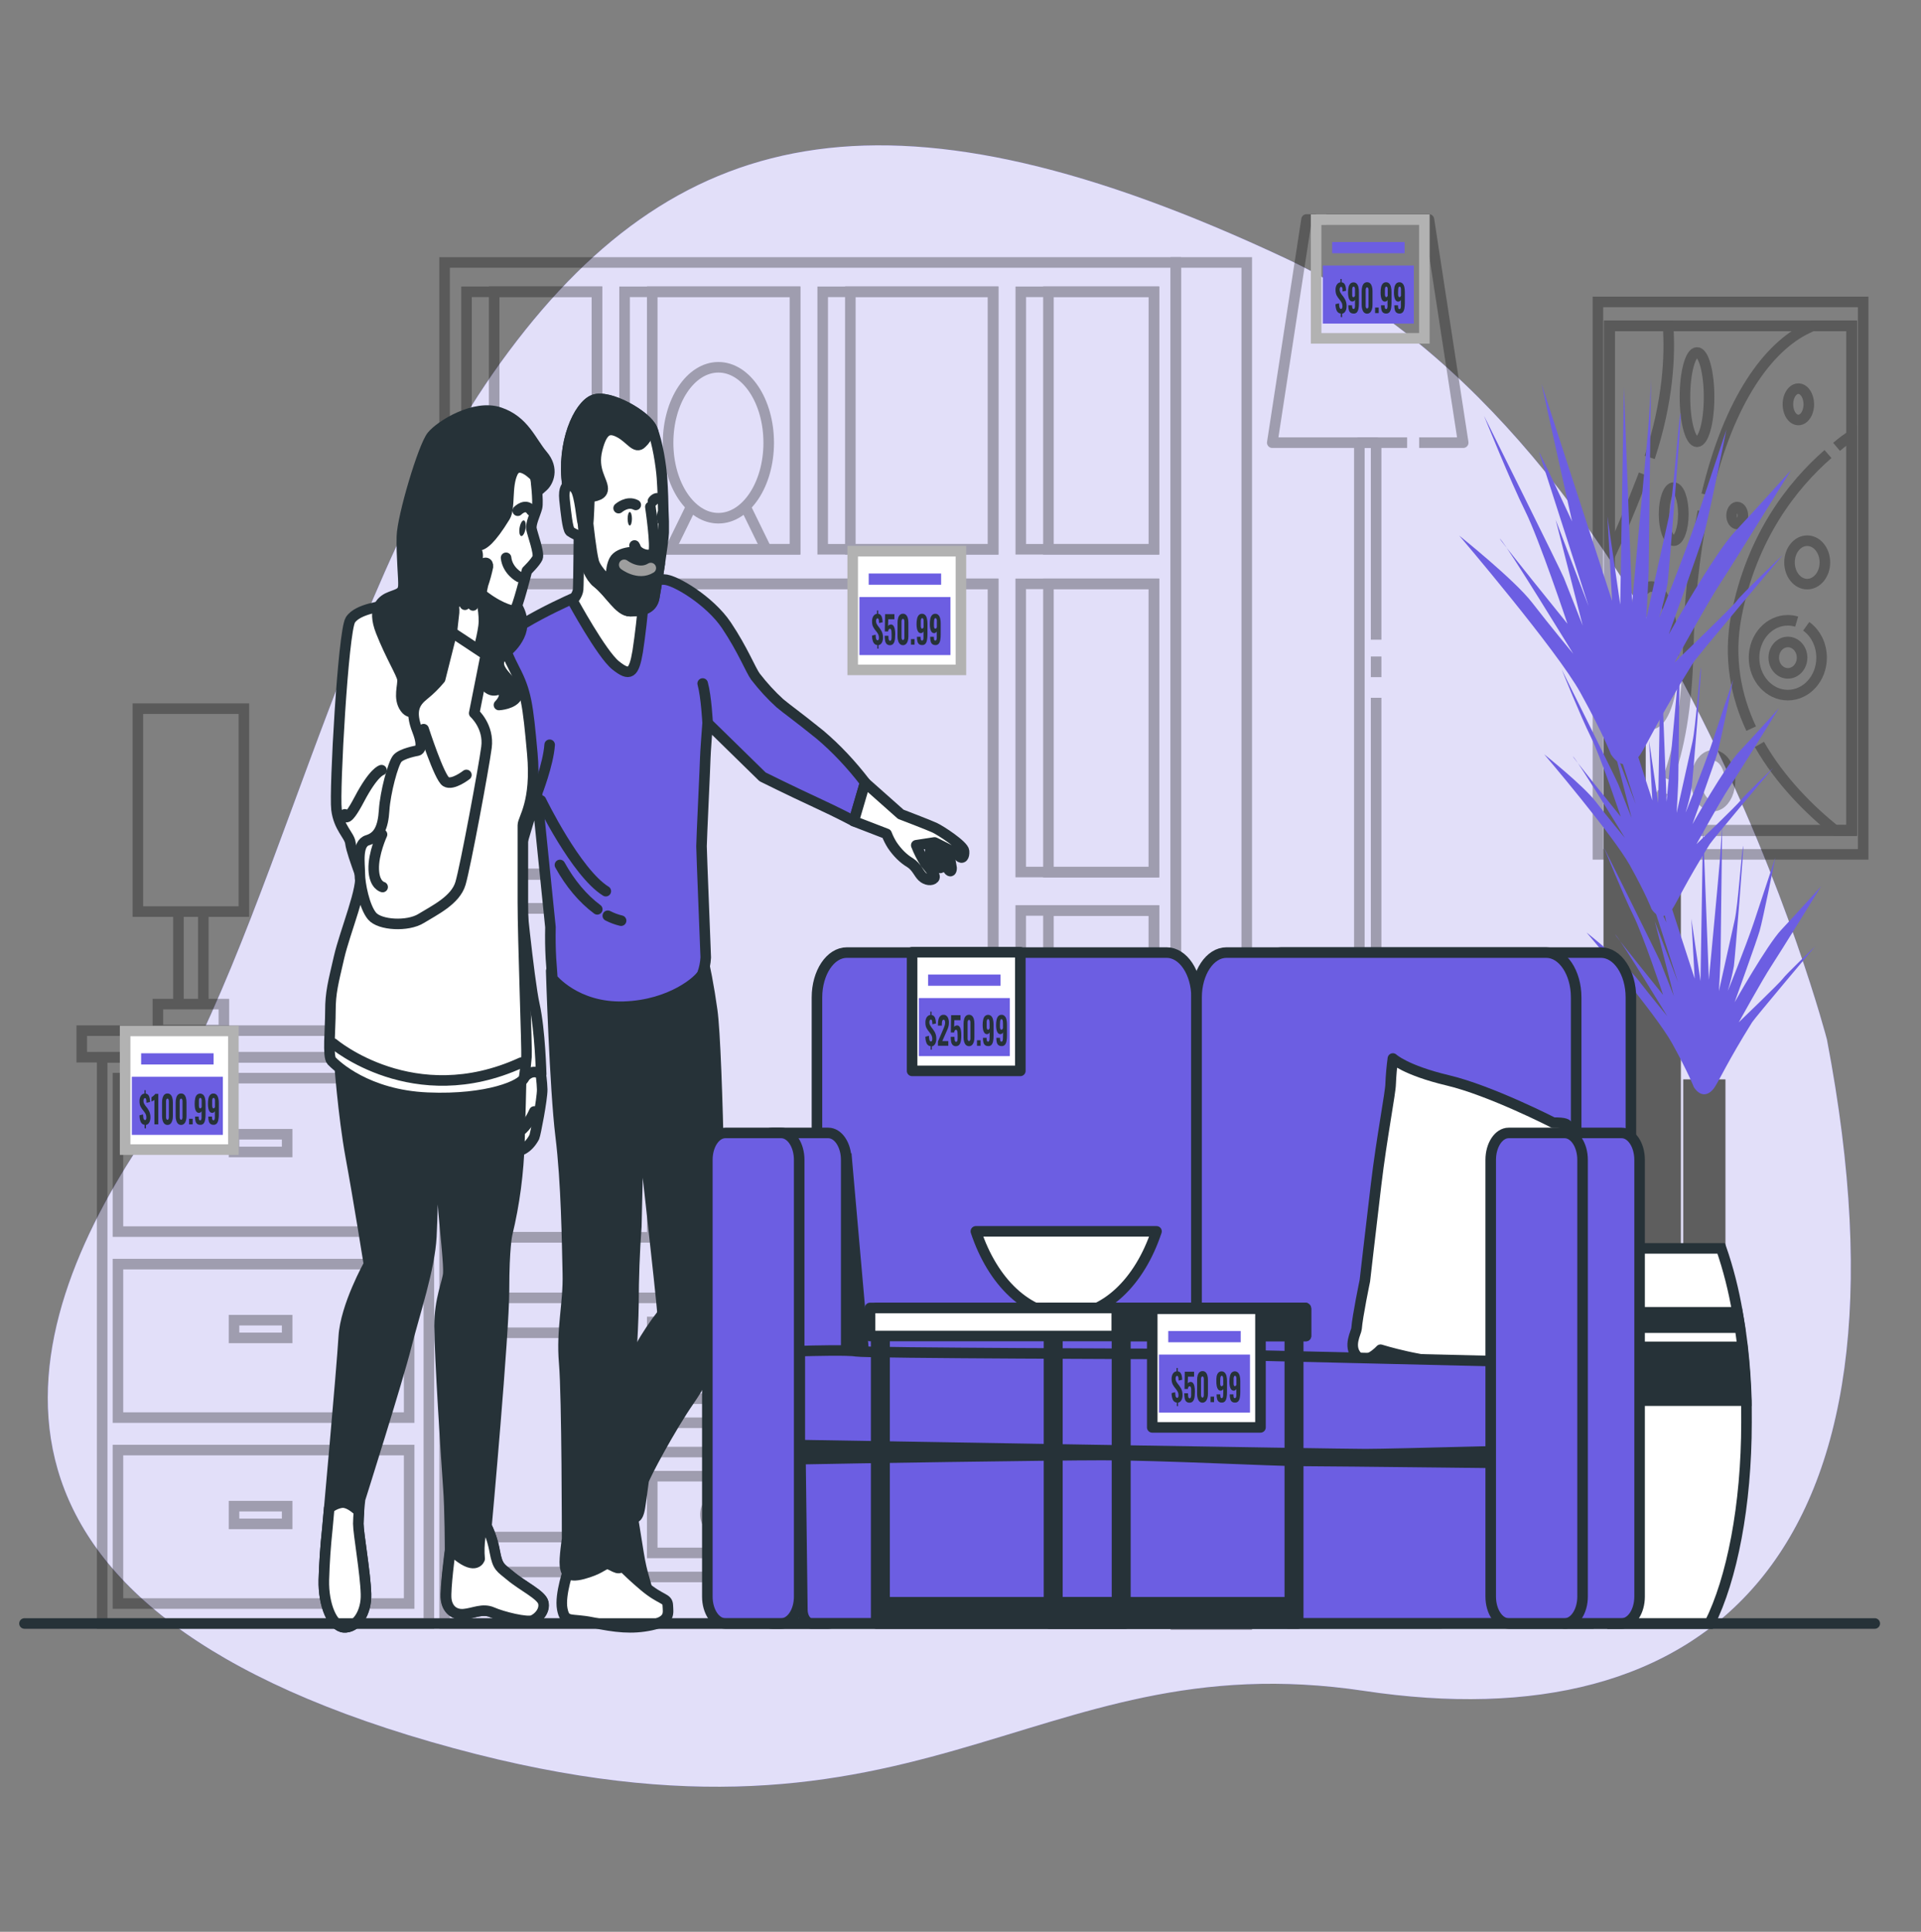<svg width="182" height="183" viewBox="0 0 182 183" fill="none" xmlns="http://www.w3.org/2000/svg">
<rect x="0" y="0" width="182" height="183" fill="#808080" stroke="none"/>
<path d="M173.087 98.471C173.087 98.471 158.352 41.596 121.702 24.426C85.052 7.256 64.649 11.278 48.213 33.279C31.777 55.279 25.922 89.604 13.643 107.862C1.364 126.12 -5.627 151.593 40.846 165.01C87.319 178.427 97.144 155.353 129.259 160.18C161.373 165.007 182.534 147.844 173.087 98.471Z" fill="#6C5EE2"/>
<path opacity="0.8" d="M173.087 98.471C173.087 98.471 158.352 41.596 121.702 24.426C85.052 7.256 64.649 11.278 48.213 33.279C31.777 55.279 25.922 89.604 13.643 107.862C1.364 126.12 -5.627 151.593 40.846 165.01C87.319 178.427 97.144 155.353 129.259 160.18C161.373 165.007 182.534 147.844 173.087 98.471Z" fill="white"/>
<g opacity="0.3">
<path d="M125.66 20.79H135.381L138.628 41.935H134.454" stroke="black" stroke-linejoin="round"/>
<path d="M133.314 41.935H120.537L123.784 20.79H124.682" stroke="black" stroke-linejoin="round"/>
<path d="M130.377 66.101V151.313" stroke="black" stroke-linejoin="round"/>
<path d="M130.377 62.191V64.146" stroke="black" stroke-linejoin="round"/>
<path d="M128.788 127.413V41.931H130.377V60.601" stroke="black" stroke-linejoin="round"/>
<path d="M128.788 151.313V129.735" stroke="black" stroke-linejoin="round"/>
<path d="M136.493 151.313H122.083V153.795H136.493V151.313Z" stroke="black" stroke-linejoin="round"/>
</g>
<g opacity="0.3">
<path d="M23.107 67.134H13.063V86.354H23.107V67.134Z" stroke="black" stroke-miterlimit="10"/>
<path d="M16.907 95.115V86.354" stroke="black" stroke-miterlimit="10"/>
<path d="M19.263 95.115V86.354" stroke="black" stroke-miterlimit="10"/>
<path d="M21.212 95.119H14.958V97.579H21.212V95.119Z" stroke="black" stroke-miterlimit="10"/>
</g>
<g opacity="0.3">
<path d="M111.403 24.863H42.122V153.795H111.403V24.863Z" stroke="black" stroke-miterlimit="10"/>
<path d="M94.092 117.214H59.174V55.308H94.092V117.214ZM56.556 55.308H44.199V82.823H56.556V55.308ZM96.712 52.032H109.331V27.644H96.712V52.032ZM94.092 27.644H77.945V52.032H94.092V27.644ZM59.174 52.032H75.324V27.644H59.174V52.032ZM56.556 86.059H44.199V117.214H56.556V86.059ZM109.326 55.308H96.707V82.608H109.326V55.308ZM96.707 86.248V117.188H109.326V86.248H96.707ZM56.551 52.032V27.644H44.199V52.032H56.551Z" stroke="black" stroke-miterlimit="10"/>
<path d="M94.094 27.629H80.563V52.036H94.094V27.629Z" stroke="black" stroke-miterlimit="10"/>
<path d="M75.326 27.629H61.795V52.036H75.326V27.629Z" stroke="black" stroke-miterlimit="10"/>
<path d="M109.326 27.629H99.331V52.036H109.326V27.629Z" stroke="black" stroke-miterlimit="10"/>
<path d="M56.556 55.308H46.818V82.826H56.556V55.308Z" stroke="black" stroke-miterlimit="10"/>
<path d="M109.326 55.308H99.331V82.623H109.326V55.308Z" stroke="black" stroke-miterlimit="10"/>
<path d="M109.326 86.263H99.331V117.213H109.326V86.263Z" stroke="black" stroke-miterlimit="10"/>
<path d="M56.556 27.629H46.818V52.036H56.556V27.629Z" stroke="black" stroke-miterlimit="10"/>
<path d="M94.094 55.308H61.795V117.213H94.094V55.308Z" stroke="black" stroke-miterlimit="10"/>
<path d="M56.556 86.059H46.818V117.213H56.556V86.059Z" stroke="black" stroke-miterlimit="10"/>
<path d="M57.903 122.947H44.355V148.914H57.903V122.947Z" stroke="black" stroke-miterlimit="10"/>
<path d="M56.175 126.255H46.08V145.605H56.175V126.255Z" stroke="black" stroke-miterlimit="10"/>
<path d="M108.71 122.947H95.162V148.914H108.71V122.947Z" stroke="black" stroke-miterlimit="10"/>
<path d="M106.982 126.255H96.887V145.605H106.982V126.255Z" stroke="black" stroke-miterlimit="10"/>
<path d="M75.564 122.947H59.718V134.78H75.564V122.947Z" stroke="black" stroke-miterlimit="10"/>
<path d="M73.487 125.229H61.795V132.498H73.487V125.229Z" stroke="black" stroke-miterlimit="10"/>
<path d="M75.564 137.554H59.718V149.387H75.564V137.554Z" stroke="black" stroke-miterlimit="10"/>
<path d="M73.487 139.84H61.795V147.109H73.487V139.84Z" stroke="black" stroke-miterlimit="10"/>
<path d="M93.347 122.947H77.501V134.78H93.347V122.947Z" stroke="black" stroke-miterlimit="10"/>
<path d="M91.269 125.229H79.578V132.498H91.269V125.229Z" stroke="black" stroke-miterlimit="10"/>
<path d="M93.347 137.554H77.501V149.387H93.347V137.554Z" stroke="black" stroke-miterlimit="10"/>
<path d="M91.269 139.84H79.578V147.109H91.269V139.84Z" stroke="black" stroke-miterlimit="10"/>
<path d="M68.432 128.865C68.433 128.627 68.386 128.394 68.298 128.196C68.21 127.998 68.085 127.844 67.939 127.752C67.792 127.661 67.631 127.637 67.476 127.683C67.32 127.729 67.177 127.844 67.065 128.012C66.953 128.18 66.876 128.395 66.846 128.628C66.815 128.861 66.831 129.103 66.892 129.323C66.953 129.542 67.056 129.73 67.188 129.862C67.32 129.993 67.475 130.063 67.634 130.063C67.845 130.063 68.049 129.936 68.198 129.712C68.348 129.487 68.432 129.183 68.432 128.865Z" stroke="black" stroke-miterlimit="10"/>
<path d="M86.176 128.865C86.176 128.627 86.13 128.394 86.042 128.196C85.954 127.998 85.829 127.844 85.683 127.752C85.536 127.661 85.375 127.637 85.219 127.683C85.064 127.729 84.921 127.844 84.809 128.012C84.697 128.18 84.62 128.395 84.59 128.628C84.559 128.861 84.575 129.103 84.636 129.323C84.697 129.542 84.8 129.73 84.932 129.862C85.064 129.993 85.219 130.063 85.377 130.063C85.589 130.063 85.792 129.936 85.942 129.712C86.092 129.487 86.176 129.183 86.176 128.865Z" stroke="black" stroke-miterlimit="10"/>
<path d="M68.432 143.476C68.433 143.238 68.386 143.005 68.298 142.807C68.21 142.609 68.085 142.455 67.939 142.363C67.792 142.272 67.631 142.248 67.476 142.294C67.32 142.34 67.177 142.455 67.065 142.623C66.953 142.791 66.876 143.006 66.846 143.239C66.815 143.472 66.831 143.714 66.892 143.934C66.953 144.153 67.056 144.341 67.188 144.473C67.32 144.604 67.475 144.674 67.634 144.674C67.739 144.674 67.842 144.643 67.939 144.582C68.036 144.522 68.124 144.434 68.198 144.323C68.272 144.212 68.331 144.08 68.371 143.934C68.411 143.789 68.432 143.633 68.432 143.476Z" stroke="black" stroke-miterlimit="10"/>
<path d="M55.144 136.855C55.586 136.855 55.944 136.317 55.944 135.654C55.944 134.99 55.586 134.453 55.144 134.453C54.701 134.453 54.343 134.99 54.343 135.654C54.343 136.317 54.701 136.855 55.144 136.855Z" stroke="black" stroke-miterlimit="10"/>
<path d="M98.423 136.855C98.865 136.855 99.224 136.317 99.224 135.654C99.224 134.99 98.865 134.453 98.423 134.453C97.981 134.453 97.622 134.99 97.622 135.654C97.622 136.317 97.981 136.855 98.423 136.855Z" stroke="black" stroke-miterlimit="10"/>
<path d="M85.377 144.674C85.82 144.674 86.178 144.136 86.178 143.472C86.178 142.809 85.82 142.271 85.377 142.271C84.935 142.271 84.577 142.809 84.577 143.472C84.577 144.136 84.935 144.674 85.377 144.674Z" stroke="black" stroke-miterlimit="10"/>
<path d="M118.12 24.863H111.403V153.905H118.12V24.863Z" stroke="black" stroke-miterlimit="10"/>
<path d="M68.063 49.091C70.695 49.091 72.829 45.89 72.829 41.942C72.829 37.994 70.695 34.793 68.063 34.793C65.431 34.793 63.297 37.994 63.297 41.942C63.297 45.89 65.431 49.091 68.063 49.091Z" stroke="black" stroke-miterlimit="10"/>
<path d="M63.443 52.178L65.525 47.919" stroke="black" stroke-miterlimit="10"/>
<path d="M72.667 52.178L70.587 47.919" stroke="black" stroke-miterlimit="10"/>
<path d="M53.748 71.761H48.783V82.786H53.748V71.761Z" stroke="black" stroke-miterlimit="10"/>
<path d="M49.247 71.757L48.456 66.85L49.3 68.405L49.028 62.555L50.174 67.71V60.142L51.127 67.913L52.001 63.087L52.273 68.241L53.091 64.029L52.654 69.712L54.292 65.256L53.418 71.677" stroke="black" stroke-miterlimit="10"/>
</g>
<g opacity="0.3">
<path d="M40.632 100.16H9.68V153.799H40.632V100.16Z" stroke="black" stroke-miterlimit="10"/>
<path d="M42.569 97.634H7.746V100.149H42.569V97.634Z" stroke="black" stroke-miterlimit="10"/>
<path d="M38.764 102.133H11.175V116.671H38.764V102.133Z" stroke="black" stroke-miterlimit="10"/>
<path d="M27.205 107.447H22.172V109.125H27.205V107.447Z" stroke="black" stroke-miterlimit="10"/>
<path d="M38.764 119.751H11.175V134.289H38.764V119.751Z" stroke="black" stroke-miterlimit="10"/>
<path d="M27.205 125.061H22.172V126.739H27.205V125.061Z" stroke="black" stroke-miterlimit="10"/>
<path d="M38.764 137.365H11.175V151.903H38.764V137.365Z" stroke="black" stroke-miterlimit="10"/>
<path d="M27.205 142.679H22.172V144.357H27.205V142.679Z" stroke="black" stroke-miterlimit="10"/>
</g>
<g opacity="0.3">
<path d="M151.39 28.601V80.934H176.521V28.601H151.39ZM175.431 78.662H152.482V30.873H175.431V78.662Z" stroke="black" stroke-miterlimit="10"/>
<path d="M157.527 75.044C156.912 76.453 156.135 77.686 155.231 78.684H175.431V30.873H171.711L171.226 31.102C167.586 32.824 163.824 37.807 161.691 46.863" stroke="black" stroke-miterlimit="10"/>
<path d="M161.334 48.45C160.487 52.769 160.019 57.236 159.942 61.736C159.811 67.138 159.044 71.022 158.02 73.814" stroke="black" stroke-miterlimit="10"/>
<path d="M173.186 43.012C169.85 45.924 165.965 50.816 164.513 58.318C163.737 62.322 164.465 65.933 165.909 69.023" stroke="black" stroke-miterlimit="10"/>
<path d="M166.69 70.519C168.695 74.036 171.544 76.799 173.854 78.662H175.431V41.236C174.98 41.552 174.499 41.909 173.999 42.328" stroke="black" stroke-miterlimit="10"/>
<path d="M156.297 43.332C158.054 37.96 158.238 33.697 158.037 30.873H152.482V52.734C153.305 50.984 154.309 48.643 155.523 45.505L155.739 44.938" stroke="black" stroke-miterlimit="10"/>
<path d="M158.473 64.026C158.202 66.672 157.394 68.594 156.437 68.594C155.258 68.594 154.302 65.682 154.302 62.078C154.302 58.475 155.258 55.563 156.437 55.563C157.617 55.563 158.571 58.475 158.571 62.078" stroke="black" stroke-miterlimit="10"/>
<path d="M159.485 48.705C159.485 50.092 159.075 51.22 158.57 51.22C158.066 51.22 157.656 50.092 157.656 48.705C157.656 47.318 158.066 46.19 158.57 46.19C159.075 46.19 159.485 47.315 159.485 48.705Z" stroke="black" stroke-miterlimit="10"/>
<path d="M171.126 59.33C172.007 59.96 172.582 61.059 172.582 62.308C172.582 64.262 171.148 65.849 169.381 65.849C167.615 65.849 166.181 64.262 166.181 62.308C166.181 60.353 167.612 58.762 169.381 58.762C169.663 58.762 169.944 58.804 170.221 58.886" stroke="black" stroke-miterlimit="10"/>
<path d="M170.733 62.304C170.733 63.123 170.131 63.789 169.391 63.789C168.651 63.789 168.049 63.123 168.049 62.304C168.049 61.485 168.648 60.815 169.391 60.815C170.134 60.815 170.733 61.485 170.733 62.304Z" stroke="black" stroke-miterlimit="10"/>
<path d="M171.218 55.334C172.144 55.334 172.895 54.413 172.895 53.277C172.895 52.141 172.144 51.22 171.218 51.22C170.292 51.22 169.542 52.141 169.542 53.277C169.542 54.413 170.292 55.334 171.218 55.334Z" stroke="black" stroke-miterlimit="10"/>
<path d="M160.779 41.847C161.41 41.847 161.922 39.954 161.922 37.618C161.922 35.282 161.41 33.388 160.779 33.388C160.148 33.388 159.636 35.282 159.636 37.618C159.636 39.954 160.148 41.847 160.779 41.847Z" stroke="black" stroke-miterlimit="10"/>
<path d="M163.904 73.952C163.905 74.427 163.811 74.892 163.636 75.288C163.46 75.683 163.21 75.992 162.917 76.174C162.625 76.357 162.303 76.405 161.992 76.312C161.681 76.22 161.395 75.992 161.171 75.656C160.947 75.32 160.794 74.892 160.732 74.426C160.67 73.96 160.702 73.476 160.823 73.037C160.944 72.598 161.149 72.223 161.413 71.959C161.676 71.694 161.986 71.553 162.303 71.553C162.513 71.553 162.721 71.615 162.916 71.735C163.11 71.855 163.286 72.032 163.435 72.255C163.584 72.477 163.702 72.742 163.782 73.033C163.863 73.325 163.904 73.637 163.904 73.952Z" stroke="black" stroke-miterlimit="10"/>
<path d="M171.371 38.302C171.371 38.596 171.313 38.883 171.204 39.127C171.095 39.371 170.941 39.562 170.76 39.674C170.579 39.786 170.38 39.816 170.188 39.758C169.996 39.701 169.819 39.56 169.681 39.352C169.543 39.144 169.448 38.88 169.41 38.592C169.372 38.303 169.391 38.005 169.466 37.734C169.541 37.462 169.668 37.23 169.831 37.067C169.994 36.904 170.185 36.817 170.381 36.817C170.643 36.818 170.895 36.974 171.08 37.253C171.266 37.531 171.371 37.908 171.371 38.302Z" stroke="black" stroke-miterlimit="10"/>
<path d="M165.123 48.836C165.123 48.995 165.091 49.15 165.032 49.281C164.974 49.413 164.89 49.516 164.792 49.576C164.695 49.637 164.587 49.652 164.484 49.621C164.38 49.59 164.285 49.513 164.21 49.401C164.136 49.289 164.085 49.146 164.065 48.99C164.044 48.834 164.055 48.673 164.096 48.527C164.137 48.381 164.206 48.256 164.294 48.169C164.382 48.081 164.485 48.035 164.591 48.035C164.661 48.035 164.73 48.056 164.795 48.096C164.86 48.137 164.918 48.196 164.968 48.27C165.017 48.344 165.056 48.433 165.083 48.53C165.109 48.627 165.123 48.731 165.123 48.836Z" stroke="black" stroke-miterlimit="10"/>
<path d="M175.431 30.873H152.482V78.659H175.431V30.873Z" stroke="black" stroke-miterlimit="10"/>
</g>
<path d="M157.25 120.65V80.486" stroke="#5E5E5E" stroke-width="4" stroke-miterlimit="10"/>
<path d="M153.919 121.461V65.991" stroke="#5E5E5E" stroke-width="4" stroke-miterlimit="10"/>
<path d="M161.473 121.731V102.249" stroke="#5E5E5E" stroke-width="4" stroke-miterlimit="10"/>
<path d="M152.623 71.462C152.623 71.462 151.955 69.642 149.728 65.613C147.5 61.583 138.252 50.74 138.252 50.74C138.252 50.74 143.486 54.918 145.158 57.088C146.83 59.257 149.058 61.94 149.058 61.94C149.058 61.94 142.819 51.748 142.152 51.078C141.484 50.408 148.502 59.086 148.502 59.086C148.502 59.086 145.833 51.078 144.491 48.392C143.149 45.706 140.591 39.372 140.591 39.372C140.591 39.372 147.833 53.932 148.167 54.751C148.502 55.57 149.949 59.261 149.949 59.261L147.386 49.236L150.507 57.423C150.507 57.423 146.049 43.554 145.828 42.885C145.607 42.215 148.946 49.4 148.946 49.4L146.049 36.365L152.734 56.924L152.29 48.916L153.504 57.27L153.851 36.7L154.632 57.084C154.632 57.084 155.845 44.049 156.088 41.378C156.331 38.706 156.421 35.863 156.421 35.863C156.421 35.863 156.197 53.575 156.197 54.063C156.197 54.551 155.976 58.577 155.976 58.577C155.976 58.577 157.646 51.056 158.093 49.051C158.539 47.045 158.983 40.191 159.206 39.19C159.43 38.189 158.093 54.565 157.993 55.231C157.796 56.323 157.535 57.386 157.214 58.409C156.879 59.41 159.665 52.392 160.667 49.382L163.565 40.693C163.565 40.693 161.893 49.065 161.446 50.554C161 52.043 158.105 60.08 158.105 60.08C158.105 60.08 162.451 52.392 164.344 50.387C166.236 48.381 169.682 44.537 169.682 44.537C169.682 44.537 164.101 53.561 162.997 55.231C161.893 56.902 158.653 62.752 158.653 62.752C158.653 62.752 164.234 57.405 164.557 56.906C164.88 56.407 168.896 52.578 168.896 52.578C168.896 52.578 160.808 62.162 160.427 62.77C157.197 67.953 156.083 70.458 155.413 71.462C154.744 72.467 153.627 72.966 152.623 71.462Z" fill="#6C5EE2"/>
<path d="M156.469 86.113C156.469 86.113 155.996 84.81 154.419 81.975C152.841 79.139 146.301 71.455 146.301 71.455C146.301 71.455 150.007 74.411 151.189 75.947C152.37 77.483 153.948 79.376 153.948 79.376C153.948 79.376 149.534 72.165 149.061 71.692C148.587 71.218 153.552 77.366 153.552 77.366C153.552 77.366 151.662 71.692 150.715 69.799C149.769 67.906 147.956 63.414 147.956 63.414C147.956 63.414 153.079 73.701 153.317 74.291L154.579 77.483L152.766 70.388L154.974 76.183C154.974 76.183 151.82 66.355 151.664 65.897C151.509 65.438 153.87 70.509 153.87 70.509L151.822 61.288L156.549 75.827L156.234 70.156L157.102 76.063L157.345 61.525L157.896 75.947C157.896 75.947 158.765 66.727 158.922 64.834C159.08 62.941 159.165 60.932 159.165 60.932C159.165 60.932 159.007 73.464 159.007 73.817C159.007 74.17 158.85 77.01 158.85 77.01L160.347 70.272C160.662 68.852 160.978 64.008 161.136 63.298C161.293 62.588 160.347 74.174 160.269 74.647C160.129 75.419 159.944 76.17 159.716 76.893C159.473 77.599 161.451 72.638 162.16 70.509L164.208 64.361C164.208 64.361 163.026 70.272 162.711 71.335C162.395 72.398 160.347 78.073 160.347 78.073C160.347 78.073 163.422 72.638 164.761 71.218C166.101 69.799 168.544 67.08 168.544 67.08C168.544 67.08 164.586 73.464 163.8 74.647C163.014 75.83 160.728 79.965 160.728 79.965C160.728 79.965 164.666 76.183 164.904 75.827C165.142 75.47 167.976 72.754 167.976 72.754C167.976 72.754 162.257 79.532 161.987 79.965C159.701 83.631 158.915 85.403 158.442 86.113C157.969 86.823 157.178 87.176 156.469 86.113Z" fill="#6C5EE2"/>
<path d="M160.48 102.992C160.48 102.992 159.995 101.692 158.43 98.853C156.865 96.014 150.313 88.334 150.313 88.334C150.313 88.334 154.018 91.289 155.2 92.826C156.382 94.362 157.957 96.254 157.957 96.254C157.957 96.254 153.545 89.043 153.072 88.57C152.599 88.097 157.564 94.245 157.564 94.245C157.564 94.245 155.673 88.57 154.727 86.677C153.78 84.785 151.968 80.297 151.968 80.297C151.968 80.297 157.09 90.58 157.328 91.169L158.588 94.362L156.775 87.271L158.983 93.062C158.983 93.062 155.828 83.234 155.673 82.779C155.518 82.324 157.879 87.387 157.879 87.387L155.831 78.167L160.558 92.705L160.243 87.034L161.109 92.942L161.352 78.404L161.902 92.826C161.902 92.826 162.769 83.605 162.926 81.713C163.084 79.82 163.169 77.814 163.169 77.814C163.169 77.814 163.011 90.343 163.011 90.696C163.011 91.049 162.854 93.888 162.854 93.888L164.351 87.151C164.666 85.731 164.982 80.886 165.14 80.176C165.297 79.467 164.351 91.053 164.273 91.526C164.133 92.298 163.948 93.049 163.72 93.772C163.477 94.482 165.455 89.517 166.164 87.387L168.202 81.232C168.202 81.232 167.02 87.143 166.705 88.206C166.389 89.269 164.341 94.948 164.341 94.948C164.341 94.948 167.416 89.509 168.755 88.09C170.095 86.67 172.536 83.958 172.536 83.958C172.536 83.958 168.598 90.332 167.809 91.526C167.02 92.72 164.734 96.844 164.734 96.844C164.734 96.844 168.675 93.062 168.913 92.705C169.151 92.349 171.985 89.633 171.985 89.633C171.985 89.633 166.266 96.415 165.996 96.844C163.71 100.509 162.922 102.282 162.451 102.992C161.98 103.702 161.189 104.055 160.48 102.992Z" fill="#6C5EE2"/>
<path d="M165.467 134.74C165.467 142.632 164.084 149.598 161.97 153.806H152.594C150.48 149.598 149.097 142.632 149.097 134.74C149.097 134.052 149.097 133.368 149.128 132.694C149.179 130.986 149.3 129.284 149.49 127.598C149.56 126.98 149.638 126.372 149.733 125.778C149.805 125.283 149.883 124.799 149.975 124.322C150.335 122.221 150.853 120.188 151.519 118.262H163.072C163.738 120.188 164.256 122.221 164.615 124.322C164.7 124.799 164.778 125.283 164.858 125.778C164.945 126.372 165.023 126.98 165.101 127.598C165.291 129.284 165.411 130.986 165.462 132.694C165.457 133.357 165.467 134.041 165.467 134.74Z" fill="white" stroke="#263238" stroke-miterlimit="10"/>
<path d="M164.603 124.311H149.968C149.883 124.788 149.805 125.272 149.725 125.767H164.839C164.771 125.276 164.688 124.788 164.603 124.311ZM165.074 127.587H149.483C149.293 129.273 149.172 130.975 149.121 132.683H165.428C165.38 130.975 165.262 129.274 165.074 127.587Z" fill="#263238" stroke="#263238" stroke-miterlimit="10"/>
<path d="M62.768 124.461C61.997 125.438 61.282 126.511 60.63 127.668C59.66 129.429 58.628 134.292 58.628 134.292L57.869 146.712L58.422 147.749C58.422 147.749 59.939 150.545 60.56 151.062C61.181 151.579 61.596 152.405 61.39 151.062C61.184 149.719 60.837 149.3 60.492 147.116C60.147 144.932 59.939 143.702 59.939 143.702C59.939 143.702 60.424 144.117 60.63 142.77C60.837 141.423 60.907 140.699 60.975 140.284C61.043 139.869 63.528 135.213 65.321 132.64C67.114 130.066 68.566 126.536 68.289 124.359C68.012 122.182 65.53 123.118 64.7 123.118C63.87 123.118 62.768 124.461 62.768 124.461Z" fill="#263238" stroke="#263238" stroke-linecap="round" stroke-linejoin="round"/>
<path d="M58.905 148.266C58.905 148.266 59.305 148.787 60.977 150.21C62.649 151.633 63.239 151.342 63.27 152.081C63.302 152.82 63.533 153.555 61.698 153.948C59.864 154.342 58.289 154.145 56.156 153.705C54.023 153.264 53.535 153.803 53.27 152.423C53.006 151.044 53.928 148.488 53.928 148.488C53.928 148.488 55.959 148.194 56.944 147.655C57.929 147.116 58.905 148.266 58.905 148.266Z" fill="white" stroke="#263238" stroke-linecap="round" stroke-linejoin="round"/>
<path d="M52.222 91.978C52.222 91.978 52.566 103.156 53.117 107.608C53.668 112.059 53.729 117.734 53.799 120.632C53.87 123.529 53.178 125.91 53.455 129.116C53.731 132.323 53.729 145.78 53.729 145.78C53.729 145.78 53.455 147.644 53.523 148.266C53.591 148.889 53.729 149.508 55.248 149.093C56.767 148.678 57.041 148.266 57.456 148.161C57.871 148.055 58.699 148.991 58.912 148.266C59.126 147.542 59.327 147.436 59.189 146.403C59.051 145.369 58.636 144.539 58.636 144.128C58.636 143.716 59.946 129.014 60.016 123.529C60.019 121.073 60.108 118.618 60.286 116.176C60.286 115.867 60.57 104.186 60.57 104.186C60.57 104.186 62.768 123.627 62.768 124.457C62.768 125.287 64.77 127.369 66.287 127.147C67.804 126.925 68.228 126.94 68.289 124.352C68.35 121.764 68.022 99.531 67.471 95.701C67.18 93.591 66.787 91.516 66.297 89.491C66.297 89.491 66.367 91.675 59.674 92.079C52.981 92.483 52.637 90.835 52.637 90.835L52.222 91.978Z" fill="#263238" stroke="#263238" stroke-linecap="round" stroke-linejoin="round"/>
<path d="M47.281 98.857C47.281 98.93 47.267 98.995 47.262 99.057C47.267 98.995 47.274 98.93 47.281 98.857Z" stroke="#263238" stroke-linecap="round" stroke-linejoin="round"/>
<path d="M47.257 99.094C47.257 99.166 47.245 99.232 47.237 99.29C47.245 99.232 47.25 99.166 47.257 99.094Z" stroke="#263238" stroke-linecap="round" stroke-linejoin="round"/>
<path d="M77.704 69.61C75.481 67.811 74.591 67.211 73.88 66.61C73.067 65.87 72.295 65.03 71.575 64.099C71.13 63.502 70.376 61.551 68.82 59.232C67.265 56.913 63.931 54.9 62.909 54.9C61.887 54.9 61.264 54.566 61.087 54.631C60.909 54.697 54.818 56.451 54.818 56.451C54.818 56.451 47.618 59.52 46.861 61.452C46.104 63.385 46.284 71.786 46.107 73.1C45.929 74.415 45.216 81.501 45.216 81.501C45.216 81.501 44.595 88.17 44.772 90.966C44.816 91.646 44.84 92.483 44.855 93.368C45.805 93.822 46.816 93.921 47.798 93.656C48.06 91.064 48.337 88.399 48.463 87.5C48.727 85.564 49.528 79.631 49.528 79.631L50.863 75.164L52.151 87.832C52.128 88.81 52.142 89.79 52.195 90.765C52.285 91.901 52.329 92.698 52.329 92.698C52.329 92.698 54.551 95.501 59.084 95.366C63.617 95.232 66.331 92.818 66.554 92.232C66.729 91.76 66.835 91.238 66.864 90.7C66.864 90.434 66.464 80.766 66.464 80.166C66.464 79.565 66.818 72.231 66.818 71.83C66.818 71.43 67.041 68.496 67.041 68.496L72.249 73.592C72.249 73.592 74.948 74.931 77.258 75.998C79.568 77.064 80.898 77.789 80.898 77.789L81.963 74.123C80.648 72.408 79.221 70.896 77.704 69.61Z" fill="#6C5EE2" stroke="#263238" stroke-linecap="round" stroke-linejoin="round"/>
<path d="M47.582 95.792C47.582 95.854 47.57 95.912 47.565 95.974C47.563 95.919 47.577 95.858 47.582 95.792Z" stroke="#263238" stroke-linecap="round" stroke-linejoin="round"/>
<path d="M47.533 96.28V96.407C47.526 96.367 47.531 96.324 47.533 96.28Z" stroke="#263238" stroke-linecap="round" stroke-linejoin="round"/>
<path d="M47.359 98.064V98.114" stroke="#263238" stroke-linecap="round" stroke-linejoin="round"/>
<path d="M47.32 98.369L47.305 98.529" stroke="#263238" stroke-linecap="round" stroke-linejoin="round"/>
<path d="M47.305 98.609C47.305 98.686 47.291 98.759 47.284 98.824C47.291 98.759 47.298 98.704 47.305 98.609Z" stroke="#263238" stroke-linecap="round" stroke-linejoin="round"/>
<path d="M88.229 79.871C88.229 79.871 88.008 81.272 88.139 81.472C88.27 81.672 88.983 80.471 88.94 79.871C88.896 79.27 88.452 79.54 88.229 79.871Z" fill="white" stroke="#263238" stroke-linecap="round" stroke-linejoin="round"/>
<path d="M89.25 80.071L89.296 82.073C89.296 82.073 88.94 82.539 88.811 81.803C88.683 81.068 88.544 79.805 88.544 79.805L89.25 80.071Z" fill="white" stroke="#263238" stroke-linecap="round" stroke-linejoin="round"/>
<path d="M89.711 80.089C89.891 80.784 90.039 81.497 90.156 82.222C90.156 82.557 90.024 82.688 89.757 82.222C89.491 81.756 89 79.889 89 79.889L89.711 80.089Z" fill="white" stroke="#263238" stroke-linecap="round" stroke-linejoin="round"/>
<path d="M81.961 74.138L85.341 77.137C85.341 77.137 87.962 78.138 88.539 78.404C89.117 78.669 91.291 80.089 91.335 80.624C91.379 81.159 91.158 81.425 90.85 81.09C90.541 80.755 88.542 79.805 88.542 79.805L86.809 80.071C87.044 80.676 87.328 81.236 87.654 81.738C88.054 82.273 88.721 82.939 88.498 83.194C88.275 83.449 87.743 83.394 87.387 83.059C87.03 82.725 86.853 82.127 86.232 81.727C85.596 81.349 85.019 80.781 84.533 80.06C84.327 79.738 84.148 79.38 83.999 78.993L80.888 77.792L81.961 74.138Z" fill="white" stroke="#263238" stroke-linecap="round" stroke-linejoin="round"/>
<path d="M45.699 108.303C45.913 108.513 46.153 108.657 46.405 108.725C46.513 108.76 46.625 108.751 46.73 108.699C46.835 108.647 46.929 108.554 47.002 108.43L47.221 106.912L47.757 105.984C47.931 106.403 47.842 107.163 48.393 107.44C48.943 107.717 48.65 107.054 48.456 106.228C48.261 105.402 48.327 104.339 48.198 104C48.118 103.793 47.944 103.243 47.82 102.846V102.821L47.221 99.487C47.221 99.487 47.5 96.611 47.8 93.641C46.818 93.906 45.808 93.808 44.857 93.353C44.896 96.109 44.821 99.287 44.821 99.287C44.821 99.287 44.112 105.504 44.309 106.894C44.505 108.285 45.699 108.303 45.699 108.303Z" stroke="#263238" stroke-linecap="round" stroke-linejoin="round"/>
<path d="M67.041 68.492C67.041 68.492 66.918 65.992 66.573 64.75" stroke="#263238" stroke-linecap="round" stroke-linejoin="round"/>
<path d="M50.863 75.168C50.863 75.168 51.945 72.416 52.076 70.552" stroke="#263238" stroke-linecap="round" stroke-linejoin="round"/>
<path d="M51.254 75.83C51.254 75.83 54.566 82.663 57.396 84.421" stroke="#263238" stroke-linecap="round" stroke-linejoin="round"/>
<path d="M57.585 86.75C57.995 86.96 58.416 87.116 58.844 87.216" stroke="#263238" stroke-linecap="round" stroke-linejoin="round"/>
<path d="M53.049 81.938C54.019 83.697 55.224 85.129 56.587 86.142" stroke="#263238" stroke-linecap="round" stroke-linejoin="round"/>
<path d="M54.862 49.164C54.862 49.164 54.818 55.301 54.775 55.832C54.731 56.364 54.241 56.899 54.241 56.899C54.241 56.899 56.995 61.966 58.33 63.032C59.664 64.099 60.062 63.833 60.419 61.7C60.672 60.028 60.864 58.336 60.997 56.633L55.93 48.836C55.93 48.836 55.129 48.367 54.862 49.164Z" fill="white" stroke="#263238" stroke-linecap="round" stroke-linejoin="round"/>
<path d="M53.768 46.001C53.768 46.001 53.36 46.183 53.484 47.344C53.608 48.505 53.768 50.088 54.01 50.332C54.295 50.535 54.596 50.679 54.906 50.762C54.906 50.762 55.272 54.176 56.534 55.155C57.796 56.134 58.65 57.9 59.706 57.9C60.761 57.9 61.781 57.718 61.984 56.618C62.188 55.519 62.839 51.431 62.88 50.456C62.893 49.743 62.879 49.03 62.839 48.319C62.839 47.893 62.797 46.368 62.717 45.269C62.637 44.17 62.309 41.913 61.781 40.632C61.252 39.35 57.672 37.334 56.248 37.883C54.823 38.433 53.197 41.975 53.768 46.001Z" fill="white" stroke="#263238" stroke-linecap="round" stroke-linejoin="round"/>
<path d="M59.667 49.782C59.779 49.782 59.871 49.496 59.871 49.142C59.871 48.788 59.779 48.501 59.667 48.501C59.554 48.501 59.463 48.788 59.463 49.142C59.463 49.496 59.554 49.782 59.667 49.782Z" fill="#263238"/>
<path d="M62.635 48.989C62.635 49.353 62.545 49.63 62.433 49.63C62.322 49.63 62.23 49.346 62.23 48.989C62.23 48.632 62.319 48.348 62.433 48.348C62.547 48.348 62.635 48.636 62.635 48.989Z" fill="#263238"/>
<path d="M58.609 48.137C58.609 48.137 59.422 47.409 60.235 47.831" stroke="#263238" stroke-linecap="round" stroke-linejoin="round"/>
<path d="M61.863 47.464C61.964 47.317 62.095 47.225 62.235 47.203C62.375 47.181 62.516 47.231 62.635 47.344" stroke="#263238" stroke-linecap="round" stroke-linejoin="round"/>
<path d="M61.13 52.407C60.48 52.163 58.65 52.225 58.201 53.08C57.752 53.936 57.917 55.337 57.917 55.337C57.917 55.337 56.493 54.118 56.248 53.2C56.003 52.283 55.721 49.6 55.721 49.6C55.76 49.357 55.842 47.344 55.842 47.162C55.842 46.98 57.104 47.1 57.104 46.306C57.104 45.513 56.085 44.537 56.575 42.583C57.065 40.628 57.713 40.446 58.73 40.996C59.747 41.545 60.235 42.583 60.805 41.975C61.088 41.719 61.326 41.362 61.496 40.937C61.618 40.882 61.746 40.858 61.873 40.868C61.843 40.788 61.812 40.708 61.78 40.632C61.251 39.35 57.672 37.334 56.248 37.883C54.823 38.433 53.197 41.975 53.768 46.001C53.768 46.001 54.134 45.757 54.539 46.365C54.944 46.972 55.109 49.277 55.231 49.597C55.231 49.597 55.556 53.077 55.76 53.808C55.951 54.273 56.181 54.699 56.444 55.075L56.534 55.151C57.793 56.127 58.65 57.896 59.706 57.896C60.761 57.896 61.78 57.714 61.984 56.615C62.089 56.054 62.307 54.722 62.504 53.415C62.142 52.414 61.776 52.651 61.13 52.407Z" fill="#263238" stroke="#263238" stroke-linecap="round" stroke-linejoin="round"/>
<path d="M59.138 53.506C59.138 53.506 60.48 54.544 61.659 53.812" stroke="#9E9E9E" stroke-linecap="round" stroke-linejoin="round"/>
<path d="M61.618 48.013C61.618 48.013 62.188 51.857 61.904 52.345C61.62 52.833 60.448 52.469 60.235 51.919C60.203 51.83 60.163 51.748 60.116 51.675" fill="white"/>
<path d="M61.618 48.013C61.618 48.013 62.188 51.857 61.904 52.345C61.62 52.833 60.448 52.469 60.235 51.919C60.203 51.83 60.163 51.748 60.116 51.675" stroke="#263238" stroke-linecap="round" stroke-linejoin="round"/>
<path d="M51.103 101.03C51.257 101.737 51.346 102.471 51.37 103.214C51.37 104.179 50.727 107.473 50.62 107.713C50.331 108.26 49.944 108.67 49.504 108.896C49.165 108.967 48.821 108.853 48.533 108.576L48.907 100.058C48.907 100.058 50.936 100.298 51.103 101.03Z" fill="white" stroke="#263238" stroke-linecap="round" stroke-linejoin="round"/>
<path d="M50.62 105.289C50.375 105.849 50.067 106.341 49.71 106.745C49.441 107.055 49.129 107.275 48.798 107.389" fill="white"/>
<path d="M50.62 105.289C50.375 105.849 50.067 106.341 49.71 106.745C49.441 107.055 49.129 107.275 48.798 107.389" stroke="#263238" stroke-linecap="round" stroke-linejoin="round"/>
<path d="M49.176 83.376C49.176 83.376 50.094 92.778 50.632 95.184C51.171 97.59 51.273 101.758 51.273 101.758C51.01 101.58 50.718 101.516 50.431 101.574C50.145 101.632 49.875 101.809 49.652 102.086C48.815 103.043 48.495 92.298 48.495 92.298L49.176 83.376Z" fill="white" stroke="#263238" stroke-linecap="round" stroke-linejoin="round"/>
<path d="M32.124 100.255C32.124 100.255 32.513 105.664 33.233 109.573C33.954 113.482 34.956 119.765 34.956 119.765C34.956 119.765 32.736 123.725 32.568 126.637C32.401 129.549 31.015 144.856 31.015 144.856C30.842 146.447 30.731 148.053 30.683 149.664C30.627 152.077 31.515 154.072 32.568 154.156C32.849 154.178 33.129 154.111 33.391 153.96C33.654 153.809 33.892 153.577 34.09 153.279C34.289 152.981 34.444 152.624 34.544 152.231C34.645 151.838 34.689 151.417 34.675 150.996C34.619 148.998 33.947 145.256 33.947 144.342C33.967 143.561 34.023 142.783 34.114 142.013C34.114 142.013 37.662 130.783 38.482 127.54C39.302 124.297 40.7 120.22 40.867 117.141C41.035 114.061 41.2 102.999 41.2 102.999C41.2 102.999 41.809 112.234 42.032 114.811C42.256 117.388 42.53 119.802 42.474 120.635C42.418 121.469 41.644 123.048 41.644 125.626C41.644 128.203 42.309 138.686 42.474 140.848C42.639 143.01 42.641 146.836 42.641 146.836C42.641 146.836 42.142 150.581 42.253 151.495C42.365 152.409 42.981 152.991 43.918 152.911C44.855 152.831 45.692 152.329 46.633 152.744C47.575 153.158 49.907 153.741 50.46 153.493C51.013 153.246 51.625 152.576 51.46 151.826C51.295 151.076 49.494 150.257 48.305 149.249C47.417 148.499 47.14 148.499 46.864 147.003C46.709 146.133 46.445 145.314 46.087 144.59C46.087 144.59 47.749 126.292 47.749 122.215C47.749 118.138 48.048 116.904 48.048 116.904C48.736 114.071 49.129 111.097 49.213 108.084C49.378 102.926 49.434 99.185 49.434 99.185C49.434 99.185 46.218 102.763 39.506 100.764C32.794 98.766 32.187 98.602 32.187 98.602L32.124 100.255Z" fill="#263238" stroke="#263238" stroke-linecap="round" stroke-linejoin="round"/>
<path d="M51.479 151.826C51.312 151.08 49.514 150.257 48.325 149.249C47.437 148.499 47.16 148.499 46.883 147.003C46.728 146.132 46.465 145.314 46.107 144.59C46.107 144.59 45.663 144.674 45.498 145.591C45.399 146.274 45.38 146.977 45.442 147.669C45.442 147.669 45.109 148.761 43.333 147.334C43.09 147.141 42.87 146.97 42.668 146.836C42.668 146.836 42.168 150.581 42.28 151.495C42.391 152.409 43.008 152.991 43.944 152.911C44.881 152.831 45.718 152.328 46.66 152.743C47.602 153.158 49.934 153.741 50.487 153.493C51.04 153.246 51.644 152.576 51.479 151.826Z" fill="white" stroke="#263238" stroke-linecap="round" stroke-linejoin="round"/>
<path d="M34.01 143.178C33.566 142.755 32.952 142.3 32.401 142.344C31.977 142.398 31.564 142.579 31.188 142.875L31.01 144.841C30.838 146.438 30.729 148.048 30.683 149.664C30.627 152.077 31.515 154.072 32.568 154.156C32.849 154.178 33.129 154.111 33.391 153.96C33.654 153.809 33.892 153.577 34.09 153.279C34.289 152.981 34.444 152.624 34.544 152.231C34.645 151.838 34.689 151.417 34.675 150.996C34.619 148.998 33.947 145.256 33.947 144.342C33.953 143.953 33.974 143.564 34.01 143.178Z" fill="white" stroke="#263238" stroke-linecap="round" stroke-linejoin="round"/>
<path d="M36.514 57.39C36.514 57.39 33.881 57.627 33.194 58.733C32.508 59.84 31.668 74.935 31.879 76.671C32.09 78.407 33.093 79.121 33.194 79.834C33.296 80.548 33.68 81.571 34.09 82.746C34.5 83.922 32.68 88.264 32.124 90.678C31.569 93.091 31.304 94.016 31.304 95.763C31.304 97.51 31.027 100.087 31.416 100.495C31.804 100.903 34.743 103.738 40.511 103.986C46.279 104.233 49.55 102.741 49.659 102.075C49.769 101.409 49.827 100.579 49.883 100.076C49.938 99.574 49.538 88.829 49.538 85.516V78.174C49.538 77.541 50.856 76.038 50.433 71.379C50.011 66.719 49.856 65.529 48.749 63.396C47.643 61.263 47.589 60.484 47.167 59.206C46.745 57.929 44.408 57.154 44.408 57.154C44.408 57.154 37.613 56.757 36.514 57.39Z" fill="white" stroke="#263238" stroke-linecap="round" stroke-linejoin="round"/>
<path d="M49.37 100.67C39.178 105.329 31.571 98.85 31.571 98.85" stroke="#263238" stroke-linecap="round" stroke-linejoin="round"/>
<path d="M32.668 77.144C32.668 77.144 32.668 78.331 34.039 75.725C35.41 73.118 36.145 72.958 36.145 72.958" stroke="#263238" stroke-linecap="round" stroke-linejoin="round"/>
<path d="M48.776 57.113C48.776 57.113 49.989 58.569 49.208 60.218C48.427 61.867 47.077 62.02 47.272 63.032C47.466 64.044 49.341 65.125 49.004 65.918C48.667 66.712 47.272 66.785 47.272 66.785C47.272 66.785 48.043 66.057 47.657 65.485C47.272 64.914 46.742 66.061 45.782 64.692C44.821 63.323 44.289 61.012 44.964 58.919C45.638 56.826 45.83 56.32 45.83 56.32L48.776 57.113Z" fill="#263238" stroke="#263238" stroke-linecap="round" stroke-linejoin="round"/>
<path d="M50.737 45.196C50.737 45.196 51.026 47.504 50.88 48.083C50.734 48.661 50.256 49.597 50.351 50.103C50.446 50.609 51.12 52.414 50.928 52.844C50.737 53.273 49.919 54.07 49.919 54.07C49.919 54.07 49.004 57.681 48.764 57.823C48.524 57.965 46.983 57.459 45.396 56.094C43.809 54.729 43.471 54.216 43.377 53.568C43.282 52.92 43.231 52.269 43.712 51.042C44.192 49.815 45.636 50.609 46.165 48.01C46.694 45.411 47.08 42.961 48.667 42.743C50.254 42.524 50.737 45.196 50.737 45.196Z" fill="white" stroke="#263238" stroke-linecap="round" stroke-linejoin="round"/>
<path d="M49.196 54.66C49.196 54.66 48.089 54.081 47.946 52.84" stroke="#263238" stroke-linecap="round" stroke-linejoin="round"/>
<path d="M49.773 50.165C49.688 50.569 49.502 50.842 49.356 50.773C49.21 50.703 49.157 50.321 49.242 49.917C49.327 49.513 49.514 49.24 49.659 49.309C49.805 49.379 49.858 49.761 49.773 50.165Z" fill="#263238"/>
<path d="M49.053 48.381C49.053 48.381 49.822 47.587 50.351 48.381" stroke="#263238" stroke-linecap="round" stroke-linejoin="round"/>
<path d="M50.737 45.196C50.737 45.196 49.196 43.463 48.572 44.763C47.949 46.062 48.359 48.119 47.844 48.949C45.117 53.404 44.959 50.896 44.525 51.475C44.255 51.893 44.047 52.392 43.914 52.939C43.782 53.486 43.727 54.069 43.755 54.649C43.804 56.021 45.053 58.402 44.573 60.207C44.093 62.013 42.986 62.155 42.746 63.596C42.505 65.038 44.478 66.05 43.515 67.276C42.552 68.503 40.676 69.154 40.484 69.154C40.292 69.154 41.494 67.637 40.676 67.276C39.858 66.916 39.04 68.004 38.368 67.061C37.696 66.119 38.222 64.896 38.125 64.321C38.028 63.745 37.019 62.155 36.104 59.843C35.189 57.532 36.25 56.815 37.019 56.527C37.788 56.24 38.174 56.163 38.22 55.515C38.266 54.867 38.028 52.702 38.077 50.824C38.125 48.945 40.098 42.309 40.916 41.301C41.734 40.293 44.964 38.28 47.32 39.074C49.676 39.867 50.302 41.815 51.409 43.114C52.516 44.413 51.938 45.64 51.458 46.073L50.972 46.506L50.737 45.196Z" fill="#263238" stroke="#263238" stroke-linecap="round" stroke-linejoin="round"/>
<path d="M42.811 59.902C42.811 59.902 42.969 58.398 43.02 58.005C43.071 57.612 42.7 54.922 42.753 54.212C42.806 53.502 43.862 51.435 44.284 51.355C44.706 51.275 45.012 51.915 45.175 52.232C45.337 52.549 45.228 53.022 45.121 53.415C45.009 54.066 44.923 54.726 44.862 55.392C45.028 54.772 45.258 54.194 45.544 53.681C45.913 53.128 46.272 53.284 46.228 53.681C46.103 54.27 45.946 54.842 45.757 55.392C45.663 55.776 45.593 56.172 45.546 56.575C45.546 56.575 45.971 58.154 45.813 59.341C45.655 60.528 45.085 62.584 45.027 62.821C44.969 63.057 42.496 61.481 42.496 61.481L42.811 59.902Z" fill="white" stroke="#263238" stroke-linecap="round" stroke-linejoin="round"/>
<path d="M44.862 55.388C44.779 55.673 44.728 55.977 44.711 56.287C44.728 56.646 44.763 57.003 44.816 57.354" stroke="#263238" stroke-linecap="round" stroke-linejoin="round"/>
<path d="M44.876 51.835C44.876 51.835 44.1 54.231 44.049 54.613C43.998 54.995 43.949 56.902 44.049 57.285" stroke="#263238" stroke-linecap="round" stroke-linejoin="round"/>
<path d="M44.136 51.504C44.136 51.504 43.316 53.827 43.265 54.311C43.214 54.795 43.403 56.993 43.403 56.993" stroke="#263238" stroke-linecap="round" stroke-linejoin="round"/>
<path d="M42.811 59.902L46.027 62.027L44.927 67.56C44.927 67.56 46.352 68.823 46.09 70.8C45.828 72.776 44.1 82.084 43.627 83.685C43.153 85.287 41.154 86.233 39.89 87.012C38.625 87.791 35.992 87.653 35.255 86.787C34.517 85.92 34.092 83.707 34.09 82.761C34.087 81.814 33.772 79.914 34.818 79.598C35.864 79.281 36.291 78.407 36.395 76.748C36.499 75.088 37.232 72.321 37.655 71.844C38.077 71.368 39.496 71.117 39.496 71.117C39.496 71.117 40.288 71.117 39.547 69.22C38.807 67.324 39.281 66.534 40.176 65.82C40.715 65.391 41.226 64.886 41.702 64.313L42.811 59.902Z" fill="white" stroke="#263238" stroke-linecap="round" stroke-linejoin="round"/>
<path d="M40.135 69.075C40.135 69.075 41.615 73.654 42.246 74.047C42.877 74.44 44.187 73.41 44.187 73.41" stroke="#263238" stroke-linecap="round" stroke-linejoin="round"/>
<path d="M36.194 79.048C36.194 79.048 35.352 80.868 35.408 82.368C35.463 83.868 36.252 84.028 36.252 84.028" stroke="#263238" stroke-linecap="round" stroke-linejoin="round"/>
<path d="M110.532 90.237H80.233C78.669 90.237 77.401 92.139 77.401 94.485V130.197C77.401 132.543 78.669 134.445 80.233 134.445H110.532C112.096 134.445 113.364 132.543 113.364 130.197V94.485C113.364 92.139 112.096 90.237 110.532 90.237Z" fill="#6C5EE2" stroke="#263238" stroke-miterlimit="10"/>
<path d="M80.175 109.297L81.905 128.945H79.59L80.175 109.297Z" fill="#263238" stroke="#263238" stroke-miterlimit="10"/>
<path d="M151.684 90.237H121.384C119.82 90.237 118.552 92.139 118.552 94.485V130.197C118.552 132.543 119.82 134.445 121.384 134.445H151.684C153.248 134.445 154.516 132.543 154.516 130.197V94.485C154.516 92.139 153.248 90.237 151.684 90.237Z" fill="#6C5EE2" stroke="#263238" stroke-miterlimit="10"/>
<path d="M146.498 90.237H116.198C114.634 90.237 113.367 92.139 113.367 94.485V130.197C113.367 132.543 114.634 134.445 116.198 134.445H146.498C148.062 134.445 149.33 132.543 149.33 130.197V94.485C149.33 92.139 148.062 90.237 146.498 90.237Z" fill="#6C5EE2" stroke="#263238" stroke-miterlimit="10"/>
<path d="M147.158 106.348C147.158 106.348 141.208 103.301 137.172 102.344C133.137 101.387 131.964 100.273 131.964 100.273C131.857 101.062 131.787 101.861 131.753 102.664C131.753 103.462 130.904 107.76 130.373 112.227C129.841 116.693 129.31 121.327 129.31 121.327C129.31 121.327 128.606 124.705 128.523 125.859C128.497 126.223 127.696 127.511 128.548 128.465C129.4 129.418 130.797 127.861 130.797 127.861C130.797 127.861 134.835 129.135 138.233 129.135C140.474 129.104 142.711 128.837 144.928 128.337C144.928 128.337 146.095 129.455 146.52 128.181L146.947 126.903C147.056 122.728 148.007 116.54 148.221 108.401C148.269 106.803 149.388 106.348 147.158 106.348Z" fill="white" stroke="#263238" stroke-linecap="round" stroke-linejoin="round"/>
<path d="M78.474 107.324H73.169C72.231 107.324 71.47 108.464 71.47 109.872V151.247C71.47 152.655 72.231 153.795 73.169 153.795H78.474C79.412 153.795 80.172 152.655 80.172 151.247V109.872C80.172 108.464 79.412 107.324 78.474 107.324Z" fill="#6C5EE2" stroke="#263238" stroke-miterlimit="10"/>
<path d="M74.018 107.324H68.713C67.775 107.324 67.015 108.464 67.015 109.872V151.247C67.015 152.655 67.775 153.795 68.713 153.795H74.018C74.956 153.795 75.717 152.655 75.717 151.247V109.872C75.717 108.464 74.956 107.324 74.018 107.324Z" fill="#6C5EE2" stroke="#263238" stroke-miterlimit="10"/>
<path d="M75.775 133.055L76.018 152.485C76.017 152.656 76.04 152.825 76.083 152.983C76.126 153.142 76.19 153.285 76.271 153.406C76.351 153.527 76.447 153.623 76.552 153.689C76.657 153.754 76.77 153.788 76.884 153.788H150.475L150.232 133.04L75.775 133.055Z" fill="#6C5EE2" stroke="#263238" stroke-miterlimit="10"/>
<path d="M75.775 135.221V138.227C80.087 138.136 99.675 137.834 104.475 137.834C110.124 137.834 120.588 138.391 123.18 138.391C125.772 138.391 148.682 138.66 148.682 138.66L148.713 136.196L75.775 135.221Z" fill="#263238" stroke="#263238" stroke-miterlimit="10"/>
<path d="M112.306 128.264C111.146 128.264 82.043 128.181 81.114 128.01C80.364 127.868 77.032 127.955 75.775 127.991V136.895C80.713 136.986 126.856 137.754 129.363 137.754C132.032 137.754 148.607 137.288 148.607 137.288V129.109C148.607 129.109 113.468 128.264 112.306 128.264Z" fill="#6C5EE2" stroke="#263238" stroke-miterlimit="10"/>
<path d="M153.639 107.324H148.335C147.397 107.324 146.636 108.464 146.636 109.872V151.247C146.636 152.655 147.397 153.795 148.335 153.795H153.639C154.578 153.795 155.338 152.655 155.338 151.247V109.872C155.338 108.464 154.578 107.324 153.639 107.324Z" fill="#6C5EE2" stroke="#263238" stroke-miterlimit="10"/>
<path d="M148.238 107.324H142.933C141.995 107.324 141.234 108.464 141.234 109.872V151.247C141.234 152.655 141.995 153.795 142.933 153.795H148.238C149.176 153.795 149.936 152.655 149.936 151.247V109.872C149.936 108.464 149.176 107.324 148.238 107.324Z" fill="#6C5EE2" stroke="#263238" stroke-miterlimit="10"/>
<path d="M92.456 116.646C93.248 119.034 94.468 121.043 95.98 122.448C97.491 123.853 99.234 124.597 101.012 124.597C102.791 124.597 104.533 123.853 106.045 122.448C107.557 121.043 108.777 119.034 109.569 116.646H92.456Z" fill="white" stroke="#263238" stroke-linecap="round" stroke-linejoin="round"/>
<path d="M122.974 123.904H99.384V153.795H122.996V123.947C122.996 123.929 122.986 123.904 122.974 123.904ZM122.2 151.783H100.18V125.917H122.175C122.19 125.917 122.2 125.946 122.2 125.979V151.783Z" fill="#263238" stroke="#263238" stroke-linecap="round" stroke-linejoin="round"/>
<path d="M106.601 123.904H83.011V153.795H106.623V123.947C106.623 123.929 106.613 123.904 106.601 123.904ZM105.827 151.783H83.807V125.917H105.803C105.815 125.917 105.824 125.946 105.824 125.979L105.827 151.783Z" fill="#263238" stroke="#263238" stroke-linecap="round" stroke-linejoin="round"/>
<path d="M82.431 123.904H123.685C123.696 123.904 123.707 123.911 123.716 123.923C123.724 123.935 123.728 123.952 123.728 123.969V126.561H82.431V123.907V123.904Z" fill="white" stroke="#263238" stroke-linecap="round" stroke-linejoin="round"/>
<path d="M105.803 123.904H123.685C123.696 123.904 123.707 123.911 123.716 123.923C123.724 123.935 123.728 123.952 123.728 123.969V126.561H105.803V123.907V123.904Z" fill="#263238" stroke="#263238" stroke-linecap="round" stroke-linejoin="round"/>
<path d="M96.669 90.205H86.414V101.445H96.669V90.205Z" fill="white" stroke="#263238" stroke-linecap="round" stroke-linejoin="round"/>
<path d="M95.674 94.547H87.049V100.047H95.674V94.547Z" fill="#6C5EE2"/>
<path d="M88.171 99.432V99.101C88.102 99.104 88.034 99.085 87.971 99.045C87.908 99.005 87.852 98.944 87.806 98.868C87.715 98.676 87.669 98.444 87.675 98.209L88.01 98.122C88.011 98.222 88.019 98.322 88.035 98.42C88.044 98.486 88.065 98.548 88.095 98.598C88.109 98.618 88.125 98.634 88.143 98.644C88.161 98.654 88.18 98.658 88.2 98.657C88.219 98.659 88.239 98.654 88.257 98.641C88.275 98.628 88.29 98.609 88.302 98.584C88.319 98.534 88.329 98.477 88.328 98.42C88.33 98.313 88.311 98.208 88.272 98.118C88.23 98.025 88.178 97.942 88.12 97.87L87.918 97.608C87.873 97.548 87.832 97.483 87.794 97.412C87.757 97.344 87.728 97.268 87.707 97.186C87.684 97.089 87.674 96.987 87.675 96.884C87.671 96.788 87.68 96.692 87.702 96.602C87.724 96.512 87.758 96.429 87.802 96.36C87.895 96.231 88.017 96.156 88.144 96.149V95.832H88.258V96.156C88.331 96.158 88.403 96.188 88.466 96.243C88.519 96.29 88.562 96.357 88.593 96.436C88.621 96.515 88.641 96.6 88.653 96.687C88.665 96.775 88.673 96.864 88.678 96.953L88.338 97.03C88.336 96.952 88.331 96.874 88.323 96.797C88.319 96.738 88.304 96.683 88.28 96.636C88.268 96.617 88.253 96.602 88.237 96.593C88.22 96.583 88.203 96.579 88.185 96.582C88.165 96.582 88.146 96.589 88.129 96.603C88.111 96.617 88.096 96.637 88.086 96.662C88.062 96.71 88.049 96.769 88.049 96.829C88.047 96.923 88.066 97.016 88.103 97.091C88.138 97.161 88.178 97.225 88.221 97.284L88.418 97.543C88.471 97.613 88.519 97.69 88.564 97.772C88.608 97.856 88.644 97.949 88.67 98.049C88.699 98.165 88.712 98.289 88.709 98.413C88.71 98.531 88.693 98.648 88.658 98.755C88.625 98.856 88.575 98.942 88.513 99.006C88.444 99.073 88.366 99.112 88.284 99.119V99.432H88.171Z" fill="#263238"/>
<path d="M88.865 99.068V98.668L89.333 97.576C89.367 97.496 89.401 97.419 89.43 97.346C89.461 97.275 89.487 97.199 89.508 97.121C89.528 97.045 89.541 96.965 89.544 96.884C89.547 96.808 89.534 96.733 89.508 96.669C89.496 96.645 89.481 96.626 89.463 96.613C89.445 96.6 89.425 96.595 89.406 96.597C89.366 96.594 89.327 96.615 89.296 96.655C89.27 96.699 89.253 96.753 89.246 96.811C89.236 96.881 89.231 96.951 89.231 97.022V97.157H88.865V97.015C88.862 96.858 88.88 96.703 88.918 96.556C88.951 96.429 89.011 96.321 89.088 96.247C89.178 96.165 89.283 96.126 89.389 96.134C89.458 96.126 89.528 96.139 89.594 96.174C89.66 96.208 89.721 96.263 89.772 96.334C89.862 96.487 89.909 96.688 89.901 96.891C89.901 97.002 89.889 97.111 89.864 97.215C89.84 97.315 89.808 97.41 89.77 97.499L89.646 97.783L89.275 98.62H89.847V99.068H88.865Z" fill="#263238"/>
<path d="M90.568 99.104C90.46 99.115 90.353 99.077 90.26 98.995C90.188 98.922 90.135 98.812 90.112 98.686C90.085 98.534 90.072 98.377 90.073 98.22H90.427C90.427 98.308 90.431 98.395 90.439 98.482C90.446 98.541 90.462 98.596 90.488 98.642C90.502 98.661 90.519 98.675 90.537 98.684C90.555 98.693 90.573 98.696 90.592 98.693C90.612 98.693 90.632 98.686 90.649 98.672C90.666 98.658 90.681 98.638 90.692 98.613C90.714 98.546 90.727 98.473 90.728 98.398C90.728 98.308 90.728 98.199 90.728 98.071C90.73 97.981 90.725 97.89 90.716 97.801C90.713 97.734 90.697 97.67 90.67 97.616C90.657 97.593 90.641 97.575 90.623 97.564C90.605 97.552 90.585 97.548 90.566 97.55C90.546 97.549 90.526 97.555 90.508 97.566C90.489 97.577 90.473 97.594 90.459 97.616C90.428 97.671 90.407 97.738 90.398 97.808H90.085L90.112 96.171H91V96.644H90.418L90.396 97.281C90.422 97.238 90.456 97.206 90.493 97.19C90.539 97.161 90.588 97.145 90.638 97.142C90.723 97.126 90.81 97.155 90.881 97.226C90.951 97.306 91.003 97.417 91.029 97.543C91.063 97.708 91.078 97.88 91.075 98.052C91.076 98.192 91.07 98.332 91.056 98.471C91.047 98.589 91.022 98.703 90.983 98.806C90.945 98.901 90.891 98.978 90.825 99.028C90.745 99.082 90.657 99.108 90.568 99.104Z" fill="#263238"/>
<path d="M91.808 99.104C91.707 99.109 91.607 99.073 91.519 98.999C91.444 98.928 91.385 98.825 91.349 98.704C91.309 98.568 91.289 98.42 91.291 98.271V96.979C91.29 96.826 91.308 96.675 91.347 96.535C91.381 96.412 91.44 96.308 91.514 96.236C91.604 96.162 91.706 96.125 91.808 96.131C91.909 96.125 92.009 96.162 92.097 96.236C92.172 96.308 92.23 96.412 92.264 96.535C92.302 96.676 92.32 96.827 92.318 96.979V98.271C92.319 98.419 92.3 98.567 92.262 98.704C92.224 98.825 92.165 98.927 92.09 98.999C92.004 99.073 91.907 99.109 91.808 99.104ZM91.808 98.62C91.826 98.623 91.843 98.619 91.86 98.608C91.876 98.597 91.89 98.58 91.9 98.558C91.92 98.516 91.933 98.467 91.939 98.416C91.941 98.364 91.941 98.312 91.939 98.26V96.99C91.941 96.935 91.941 96.88 91.939 96.826C91.935 96.772 91.923 96.721 91.903 96.677C91.891 96.655 91.877 96.639 91.861 96.628C91.844 96.617 91.826 96.612 91.808 96.615C91.79 96.612 91.771 96.617 91.754 96.627C91.737 96.638 91.722 96.655 91.711 96.677C91.691 96.722 91.678 96.773 91.672 96.826C91.67 96.88 91.67 96.935 91.672 96.99V98.26C91.669 98.312 91.669 98.364 91.672 98.416C91.677 98.469 91.691 98.518 91.713 98.558C91.724 98.581 91.739 98.598 91.755 98.609C91.772 98.62 91.79 98.624 91.808 98.62Z" fill="#263238"/>
<path d="M92.563 99.068V98.544H92.905V99.068H92.563Z" fill="#263238"/>
<path d="M93.616 99.093C93.517 99.101 93.419 99.072 93.33 99.01C93.26 98.957 93.205 98.869 93.174 98.762C93.141 98.633 93.126 98.496 93.128 98.358V98.314H93.475C93.472 98.406 93.48 98.497 93.499 98.584C93.516 98.646 93.555 98.675 93.618 98.675C93.635 98.676 93.651 98.671 93.666 98.662C93.681 98.653 93.695 98.638 93.706 98.62C93.73 98.566 93.744 98.503 93.747 98.438C93.757 98.324 93.761 98.208 93.759 98.092V97.798C93.736 97.851 93.702 97.893 93.662 97.918C93.615 97.947 93.565 97.963 93.514 97.965C93.427 97.973 93.34 97.933 93.271 97.852C93.207 97.771 93.161 97.664 93.138 97.543C93.112 97.4 93.099 97.254 93.099 97.106C93.097 96.932 93.114 96.758 93.15 96.593C93.178 96.455 93.236 96.336 93.315 96.254C93.406 96.177 93.51 96.136 93.615 96.136C93.72 96.136 93.823 96.177 93.914 96.254C93.991 96.332 94.049 96.444 94.079 96.575C94.117 96.73 94.135 96.894 94.133 97.059V98.111C94.134 98.281 94.12 98.452 94.089 98.617C94.067 98.76 94.013 98.889 93.936 98.981C93.841 99.07 93.728 99.11 93.616 99.093ZM93.616 97.546C93.648 97.547 93.679 97.53 93.703 97.499C93.724 97.475 93.742 97.445 93.757 97.412V96.953C93.758 96.885 93.754 96.816 93.745 96.749C93.739 96.695 93.724 96.644 93.703 96.6C93.692 96.581 93.678 96.566 93.663 96.556C93.647 96.546 93.63 96.541 93.614 96.542C93.596 96.54 93.579 96.545 93.562 96.556C93.546 96.567 93.532 96.583 93.521 96.604C93.499 96.655 93.485 96.714 93.48 96.775C93.476 96.864 93.476 96.954 93.48 97.044C93.48 97.139 93.48 97.226 93.48 97.302C93.482 97.366 93.495 97.427 93.516 97.481C93.528 97.504 93.544 97.522 93.562 97.534C93.58 97.545 93.599 97.549 93.618 97.546H93.616Z" fill="#263238"/>
<path d="M94.883 99.094C94.785 99.101 94.687 99.073 94.599 99.01C94.529 98.958 94.474 98.87 94.443 98.762C94.41 98.633 94.395 98.496 94.397 98.358V98.315H94.742C94.739 98.406 94.749 98.498 94.769 98.584C94.786 98.646 94.824 98.675 94.885 98.675C94.901 98.677 94.918 98.673 94.933 98.663C94.948 98.654 94.962 98.639 94.972 98.62C94.999 98.568 95.014 98.504 95.016 98.438C95.025 98.323 95.029 98.208 95.028 98.093V97.798C95.004 97.851 94.97 97.892 94.931 97.918C94.884 97.948 94.834 97.963 94.783 97.965C94.696 97.972 94.61 97.932 94.54 97.852C94.478 97.77 94.432 97.663 94.409 97.543C94.382 97.401 94.369 97.254 94.371 97.106C94.369 96.932 94.385 96.759 94.419 96.593C94.449 96.457 94.507 96.338 94.584 96.254C94.675 96.169 94.781 96.127 94.888 96.134C94.992 96.127 95.095 96.168 95.183 96.251C95.261 96.327 95.32 96.439 95.351 96.571C95.387 96.727 95.404 96.891 95.402 97.055V98.107C95.404 98.278 95.39 98.448 95.361 98.613C95.338 98.757 95.283 98.886 95.205 98.977C95.11 99.07 94.996 99.111 94.883 99.094ZM94.883 97.546C94.915 97.547 94.947 97.53 94.972 97.499C94.993 97.474 95.011 97.445 95.026 97.412V96.953C95.026 96.885 95.022 96.817 95.014 96.749C95.008 96.695 94.993 96.643 94.97 96.6C94.959 96.581 94.945 96.566 94.93 96.555C94.914 96.545 94.897 96.541 94.88 96.542C94.863 96.541 94.846 96.546 94.83 96.556C94.815 96.567 94.801 96.583 94.79 96.604C94.767 96.655 94.753 96.713 94.749 96.775C94.741 96.864 94.737 96.954 94.737 97.044C94.737 97.139 94.737 97.226 94.737 97.303C94.739 97.366 94.753 97.428 94.776 97.481C94.788 97.505 94.804 97.525 94.823 97.536C94.842 97.548 94.863 97.551 94.883 97.546Z" fill="#263238"/>
<path d="M94.793 92.32H87.93V93.382H94.793V92.32Z" fill="#6C5EE2"/>
<path d="M119.421 123.977H109.166V135.217H119.421V123.977Z" fill="white" stroke="#263238" stroke-linecap="round" stroke-linejoin="round"/>
<path d="M118.426 128.319H109.802V133.819H118.426V128.319Z" fill="#6C5EE2"/>
<path d="M111.498 133.193V132.862C111.429 132.864 111.361 132.844 111.298 132.804C111.235 132.764 111.178 132.704 111.132 132.629C111.042 132.436 110.996 132.205 111.001 131.97L111.335 131.883C111.338 131.983 111.347 132.083 111.362 132.181C111.371 132.248 111.392 132.31 111.423 132.359C111.451 132.398 111.489 132.419 111.527 132.418C111.547 132.421 111.566 132.416 111.584 132.403C111.601 132.39 111.616 132.37 111.627 132.345C111.646 132.295 111.657 132.239 111.656 132.181C111.658 132.074 111.639 131.969 111.6 131.879C111.556 131.786 111.504 131.703 111.445 131.631L111.243 131.369C111.198 131.309 111.157 131.244 111.12 131.173C111.083 131.105 111.055 131.029 111.035 130.947C111.011 130.849 111 130.745 111.001 130.641C110.997 130.546 111.007 130.451 111.029 130.361C111.051 130.271 111.085 130.19 111.129 130.121C111.222 129.991 111.342 129.916 111.469 129.91V129.593H111.583V129.91C111.657 129.912 111.73 129.942 111.794 129.997C111.846 130.044 111.889 130.111 111.918 130.19C111.948 130.268 111.969 130.353 111.981 130.441C111.992 130.529 112 130.618 112.005 130.707L111.666 130.783C111.664 130.705 111.659 130.627 111.651 130.55C111.646 130.492 111.631 130.437 111.607 130.39C111.595 130.371 111.581 130.356 111.564 130.346C111.548 130.337 111.53 130.333 111.513 130.336C111.493 130.336 111.473 130.343 111.455 130.357C111.438 130.371 111.422 130.391 111.411 130.416C111.389 130.465 111.377 130.523 111.377 130.583C111.373 130.677 111.392 130.77 111.43 130.845C111.465 130.916 111.505 130.98 111.549 131.038L111.746 131.297C111.798 131.368 111.846 131.444 111.891 131.526C111.936 131.61 111.972 131.703 111.998 131.802C112.027 131.919 112.04 132.043 112.037 132.166C112.038 132.285 112.02 132.402 111.986 132.509C111.952 132.61 111.902 132.696 111.84 132.76C111.772 132.826 111.693 132.865 111.612 132.873V133.208L111.498 133.193Z" fill="#263238"/>
<path d="M112.692 132.876C112.584 132.886 112.477 132.848 112.384 132.767C112.313 132.692 112.261 132.583 112.238 132.458C112.21 132.305 112.197 132.147 112.199 131.988H112.554C112.552 132.077 112.556 132.166 112.566 132.254C112.571 132.313 112.588 132.369 112.614 132.414C112.628 132.433 112.644 132.447 112.662 132.456C112.679 132.465 112.698 132.468 112.716 132.465C112.736 132.466 112.756 132.459 112.773 132.445C112.791 132.431 112.805 132.41 112.816 132.385C112.84 132.319 112.854 132.245 112.855 132.17C112.855 132.08 112.855 131.971 112.855 131.843C112.859 131.753 112.859 131.663 112.855 131.573C112.85 131.506 112.834 131.443 112.808 131.388C112.795 131.365 112.779 131.346 112.76 131.334C112.742 131.322 112.722 131.317 112.702 131.318C112.682 131.318 112.662 131.324 112.644 131.336C112.626 131.348 112.61 131.366 112.597 131.388C112.565 131.442 112.544 131.509 112.537 131.581H112.224L112.248 129.943H113.131V130.416H112.551L112.529 131.053C112.555 131.011 112.588 130.979 112.624 130.962C112.671 130.933 112.721 130.917 112.772 130.914C112.857 130.898 112.943 130.927 113.015 130.998C113.084 131.079 113.135 131.189 113.16 131.315C113.195 131.478 113.211 131.649 113.209 131.821C113.209 131.962 113.203 132.103 113.189 132.243C113.18 132.361 113.156 132.475 113.117 132.578C113.079 132.673 113.024 132.75 112.959 132.8C112.875 132.856 112.784 132.882 112.692 132.876Z" fill="#263238"/>
<path d="M113.932 132.876C113.832 132.881 113.733 132.845 113.646 132.771C113.57 132.7 113.51 132.597 113.473 132.476C113.435 132.339 113.416 132.191 113.418 132.043V130.736C113.415 130.584 113.433 130.433 113.471 130.292C113.506 130.169 113.565 130.065 113.641 129.993C113.73 129.919 113.83 129.882 113.932 129.888C114.033 129.882 114.133 129.918 114.221 129.993C114.296 130.065 114.354 130.169 114.388 130.292C114.427 130.433 114.446 130.584 114.444 130.736V132.028C114.446 132.177 114.426 132.325 114.386 132.461C114.349 132.582 114.29 132.684 114.216 132.756C114.131 132.835 114.032 132.876 113.932 132.876ZM113.932 132.392C113.95 132.396 113.968 132.392 113.984 132.381C114 132.37 114.014 132.352 114.024 132.33C114.04 132.288 114.05 132.241 114.053 132.192C114.057 132.14 114.057 132.087 114.053 132.035V130.765C114.057 130.711 114.057 130.656 114.053 130.601C114.049 130.548 114.037 130.497 114.017 130.452C114.006 130.431 113.991 130.414 113.975 130.403C113.958 130.392 113.94 130.388 113.922 130.39C113.904 130.388 113.886 130.392 113.87 130.403C113.853 130.414 113.839 130.431 113.828 130.452C113.806 130.496 113.792 130.547 113.789 130.601C113.786 130.656 113.786 130.711 113.789 130.765V132.035C113.787 132.088 113.787 132.14 113.789 132.192C113.796 132.243 113.81 132.292 113.83 132.334C113.842 132.357 113.858 132.374 113.876 132.385C113.894 132.395 113.913 132.397 113.932 132.392Z" fill="#263238"/>
<path d="M114.689 132.825V132.305H115.024V132.825H114.689Z" fill="#263238"/>
<path d="M115.752 132.865C115.654 132.873 115.557 132.845 115.468 132.782C115.398 132.73 115.343 132.642 115.313 132.534C115.279 132.406 115.262 132.268 115.264 132.13V132.086H115.611C115.609 132.178 115.618 132.269 115.638 132.356C115.653 132.418 115.694 132.447 115.754 132.447C115.771 132.449 115.787 132.445 115.802 132.435C115.818 132.426 115.831 132.411 115.842 132.392C115.868 132.34 115.883 132.276 115.885 132.21C115.894 132.095 115.898 131.98 115.898 131.864V131.57C115.873 131.622 115.84 131.664 115.801 131.69C115.754 131.719 115.703 131.735 115.653 131.737C115.565 131.744 115.479 131.704 115.41 131.624C115.347 131.542 115.302 131.435 115.279 131.315C115.252 131.173 115.238 131.026 115.24 130.878C115.232 130.708 115.241 130.538 115.267 130.372C115.296 130.236 115.354 130.117 115.432 130.034C115.522 129.948 115.628 129.906 115.735 129.913C115.839 129.907 115.942 129.947 116.031 130.03C116.109 130.106 116.168 130.219 116.199 130.35C116.234 130.506 116.252 130.67 116.249 130.834V131.886C116.252 132.057 116.238 132.227 116.208 132.392C116.185 132.536 116.13 132.664 116.053 132.756C115.962 132.838 115.857 132.876 115.752 132.865ZM115.752 131.315C115.784 131.316 115.816 131.301 115.842 131.271C115.862 131.246 115.88 131.216 115.895 131.184V130.736C115.895 130.668 115.891 130.599 115.883 130.532C115.878 130.478 115.862 130.426 115.839 130.383C115.828 130.364 115.815 130.348 115.799 130.338C115.783 130.328 115.767 130.324 115.75 130.325C115.732 130.323 115.715 130.328 115.7 130.339C115.684 130.35 115.67 130.366 115.66 130.387C115.637 130.437 115.622 130.496 115.619 130.558C115.61 130.647 115.606 130.737 115.606 130.827C115.606 130.922 115.606 131.009 115.606 131.085C115.609 131.149 115.621 131.21 115.643 131.264C115.656 131.286 115.674 131.302 115.693 131.311C115.712 131.32 115.732 131.321 115.752 131.315Z" fill="#263238"/>
<path d="M116.999 132.865C116.901 132.873 116.802 132.844 116.713 132.782C116.644 132.729 116.59 132.641 116.56 132.534C116.526 132.406 116.51 132.268 116.512 132.13V132.086H116.859C116.855 132.178 116.864 132.269 116.883 132.356C116.9 132.418 116.939 132.447 117.002 132.447C117.018 132.448 117.034 132.444 117.049 132.434C117.065 132.425 117.078 132.41 117.089 132.392C117.113 132.338 117.128 132.275 117.133 132.21C117.137 132.095 117.137 131.98 117.133 131.864V131.57C117.109 131.623 117.075 131.665 117.036 131.69C116.99 131.72 116.94 131.736 116.89 131.737C116.803 131.745 116.716 131.705 116.647 131.624C116.583 131.544 116.538 131.436 116.516 131.315C116.488 131.173 116.474 131.026 116.475 130.878C116.473 130.704 116.49 130.53 116.526 130.365C116.555 130.228 116.613 130.109 116.691 130.026C116.783 129.949 116.886 129.908 116.991 129.908C117.096 129.908 117.199 129.949 117.291 130.026C117.367 130.105 117.426 130.216 117.458 130.347C117.494 130.502 117.511 130.666 117.509 130.831V131.883C117.511 132.054 117.496 132.224 117.465 132.389C117.444 132.533 117.39 132.661 117.312 132.753C117.219 132.839 117.109 132.878 116.999 132.865ZM116.999 131.315C117.031 131.317 117.062 131.302 117.087 131.271C117.108 131.247 117.126 131.217 117.14 131.184V130.736C117.144 130.668 117.144 130.6 117.14 130.532C117.132 130.478 117.118 130.428 117.096 130.383C117.085 130.364 117.071 130.349 117.056 130.339C117.04 130.329 117.024 130.324 117.007 130.325C116.989 130.323 116.972 130.328 116.957 130.339C116.941 130.349 116.927 130.366 116.917 130.387C116.893 130.437 116.878 130.496 116.873 130.558C116.869 130.647 116.869 130.737 116.873 130.827C116.873 130.922 116.873 131.009 116.873 131.085C116.875 131.148 116.888 131.21 116.91 131.264C116.921 131.282 116.936 131.296 116.952 131.305C116.968 131.314 116.985 131.317 117.002 131.315H116.999Z" fill="#263238"/>
<path d="M117.548 126.091H110.685V127.154H117.548V126.091Z" fill="#6C5EE2"/>
<path d="M134.947 20.812H124.692V32.052H134.947V20.812Z" stroke="#B2B2B2" stroke-miterlimit="10"/>
<path d="M133.952 25.154H125.328V30.654H133.952V25.154Z" fill="#6C5EE2"/>
<path d="M127.024 30.028V29.697C126.955 29.699 126.887 29.678 126.824 29.638C126.76 29.597 126.704 29.537 126.657 29.46C126.57 29.272 126.524 29.046 126.526 28.816L126.861 28.732C126.864 28.833 126.873 28.933 126.888 29.031C126.897 29.096 126.918 29.157 126.949 29.206C126.962 29.226 126.979 29.242 126.996 29.253C127.014 29.263 127.034 29.268 127.053 29.267C127.074 29.271 127.096 29.264 127.114 29.248C127.133 29.233 127.148 29.209 127.157 29.18C127.177 29.131 127.187 29.074 127.186 29.016C127.188 28.908 127.169 28.802 127.131 28.71C127.085 28.619 127.033 28.536 126.975 28.463L126.774 28.204C126.73 28.143 126.689 28.077 126.65 28.008C126.612 27.94 126.584 27.862 126.565 27.779C126.542 27.682 126.53 27.579 126.531 27.477C126.528 27.381 126.537 27.286 126.559 27.196C126.581 27.107 126.616 27.025 126.66 26.956C126.752 26.826 126.873 26.751 127 26.745V26.428H127.114V26.745C127.188 26.748 127.26 26.778 127.325 26.832C127.376 26.879 127.418 26.944 127.448 27.021C127.477 27.102 127.498 27.188 127.512 27.276C127.523 27.364 127.531 27.453 127.533 27.542L127.194 27.615C127.198 27.537 127.198 27.459 127.194 27.382C127.187 27.326 127.172 27.272 127.15 27.225C127.139 27.205 127.124 27.189 127.107 27.18C127.091 27.17 127.073 27.167 127.055 27.171C127.035 27.171 127.016 27.178 126.998 27.192C126.98 27.206 126.965 27.226 126.953 27.251C126.931 27.3 126.919 27.359 126.919 27.418C126.916 27.512 126.935 27.605 126.973 27.68C127.009 27.75 127.048 27.814 127.092 27.873L127.288 28.128C127.34 28.201 127.388 28.278 127.432 28.361C127.477 28.444 127.513 28.538 127.538 28.638C127.568 28.747 127.582 28.865 127.58 28.983C127.582 29.109 127.565 29.234 127.529 29.348C127.495 29.449 127.444 29.536 127.381 29.599C127.313 29.664 127.235 29.703 127.155 29.712V30.046L127.024 30.028Z" fill="#263238"/>
<path d="M128.232 29.701C128.135 29.707 128.037 29.678 127.948 29.617C127.878 29.565 127.822 29.475 127.793 29.366C127.759 29.237 127.742 29.1 127.745 28.962V28.922H128.092C128.093 29.01 128.105 29.098 128.128 29.18C128.139 29.211 128.156 29.237 128.177 29.253C128.197 29.27 128.221 29.276 128.244 29.271C128.261 29.273 128.277 29.269 128.293 29.259C128.308 29.25 128.321 29.235 128.332 29.216C128.358 29.163 128.373 29.1 128.376 29.035C128.38 28.919 128.38 28.804 128.376 28.689V28.394C128.351 28.447 128.318 28.488 128.278 28.514C128.232 28.544 128.181 28.56 128.13 28.561C128.043 28.566 127.958 28.527 127.888 28.448C127.825 28.366 127.779 28.257 127.757 28.135C127.73 28.002 127.716 27.863 127.715 27.724C127.714 27.55 127.73 27.377 127.764 27.211C127.794 27.075 127.852 26.956 127.929 26.872C128.02 26.787 128.125 26.745 128.232 26.752C128.336 26.744 128.439 26.784 128.528 26.865C128.606 26.943 128.665 27.057 128.696 27.189C128.732 27.345 128.749 27.509 128.747 27.673V28.725C128.749 28.896 128.735 29.066 128.706 29.231C128.682 29.375 128.628 29.503 128.55 29.595C128.455 29.681 128.343 29.718 128.232 29.701ZM128.232 28.15C128.265 28.152 128.297 28.136 128.322 28.106C128.342 28.081 128.36 28.052 128.376 28.019V27.56C128.379 27.492 128.379 27.424 128.376 27.356C128.37 27.302 128.355 27.25 128.332 27.207C128.321 27.187 128.307 27.172 128.292 27.161C128.276 27.151 128.259 27.147 128.242 27.149C128.225 27.148 128.208 27.153 128.192 27.163C128.176 27.174 128.163 27.19 128.152 27.211C128.129 27.262 128.115 27.321 128.111 27.382C128.107 27.47 128.107 27.559 128.111 27.648C128.111 27.745 128.111 27.832 128.111 27.91C128.107 27.97 128.112 28.032 128.128 28.088C128.141 28.111 128.157 28.129 128.176 28.14C128.195 28.151 128.215 28.154 128.235 28.15H128.232Z" fill="#263238"/>
<path d="M129.526 29.712C129.425 29.717 129.325 29.68 129.237 29.606C129.162 29.535 129.103 29.432 129.067 29.311C129.027 29.175 129.007 29.027 129.009 28.878V27.586C129.007 27.433 129.026 27.282 129.065 27.142C129.099 27.019 129.157 26.915 129.232 26.843C129.321 26.767 129.423 26.73 129.526 26.738C129.626 26.73 129.725 26.767 129.812 26.843C129.887 26.915 129.945 27.019 129.979 27.142C130.019 27.282 130.038 27.433 130.035 27.586V28.878C130.037 29.027 130.018 29.175 129.977 29.311C129.941 29.432 129.882 29.535 129.807 29.606C129.722 29.68 129.624 29.716 129.526 29.712ZM129.526 29.227C129.543 29.229 129.561 29.224 129.577 29.213C129.593 29.203 129.607 29.186 129.618 29.166C129.638 29.123 129.65 29.075 129.654 29.023C129.658 28.971 129.658 28.919 129.654 28.867V27.597C129.657 27.542 129.657 27.487 129.654 27.433C129.651 27.379 129.638 27.328 129.618 27.284C129.607 27.262 129.593 27.245 129.576 27.234C129.559 27.223 129.541 27.219 129.523 27.222C129.505 27.218 129.486 27.223 129.469 27.233C129.452 27.244 129.437 27.262 129.426 27.284C129.406 27.328 129.393 27.379 129.387 27.433C129.385 27.487 129.385 27.542 129.387 27.597V28.867C129.384 28.919 129.384 28.971 129.387 29.023C129.392 29.075 129.406 29.124 129.426 29.166C129.438 29.187 129.454 29.204 129.471 29.215C129.488 29.226 129.507 29.23 129.526 29.227Z" fill="#263238"/>
<path d="M130.28 29.66V29.136H130.623V29.66H130.28Z" fill="#263238"/>
<path d="M131.331 29.701C131.231 29.708 131.131 29.68 131.04 29.617C130.969 29.565 130.914 29.475 130.885 29.366C130.851 29.237 130.835 29.099 130.839 28.962V28.922H131.183C131.181 29.013 131.19 29.104 131.21 29.191C131.221 29.216 131.235 29.236 131.252 29.252C131.269 29.268 131.288 29.277 131.307 29.281C131.327 29.284 131.347 29.281 131.366 29.272C131.384 29.263 131.402 29.248 131.416 29.227C131.44 29.173 131.455 29.11 131.457 29.045C131.462 28.93 131.462 28.815 131.457 28.7V28.405C131.434 28.458 131.4 28.5 131.36 28.525C131.313 28.554 131.263 28.57 131.212 28.572C131.125 28.577 131.039 28.537 130.97 28.459C130.906 28.376 130.861 28.267 130.839 28.146C130.811 28.006 130.798 27.86 130.8 27.713C130.798 27.539 130.814 27.366 130.848 27.2C130.878 27.063 130.937 26.944 131.016 26.861C131.105 26.776 131.21 26.734 131.317 26.741C131.421 26.734 131.525 26.773 131.615 26.854C131.691 26.934 131.749 27.047 131.78 27.178C131.817 27.333 131.835 27.497 131.833 27.662V28.714C131.835 28.885 131.82 29.055 131.79 29.22C131.766 29.364 131.712 29.492 131.634 29.584C131.544 29.669 131.438 29.71 131.331 29.701ZM131.331 28.15C131.364 28.152 131.396 28.137 131.421 28.106C131.441 28.081 131.459 28.051 131.474 28.019V27.56C131.478 27.492 131.478 27.424 131.474 27.356C131.469 27.302 131.455 27.251 131.433 27.207C131.421 27.188 131.407 27.173 131.392 27.163C131.376 27.153 131.359 27.147 131.342 27.147C131.325 27.147 131.308 27.153 131.292 27.163C131.277 27.173 131.263 27.188 131.251 27.207C131.229 27.259 131.214 27.317 131.21 27.378C131.206 27.467 131.206 27.555 131.21 27.644C131.21 27.742 131.21 27.829 131.21 27.906C131.212 27.97 131.226 28.031 131.249 28.084C131.259 28.104 131.272 28.119 131.286 28.131C131.301 28.142 131.317 28.148 131.334 28.15H131.331Z" fill="#263238"/>
<path d="M132.591 29.701C132.493 29.706 132.396 29.678 132.307 29.617C132.236 29.565 132.181 29.475 132.151 29.366C132.117 29.237 132.101 29.1 132.103 28.962V28.922H132.45C132.447 29.013 132.456 29.104 132.477 29.191C132.487 29.223 132.504 29.248 132.525 29.265C132.546 29.281 132.57 29.287 132.593 29.282C132.609 29.284 132.626 29.28 132.641 29.27C132.656 29.261 132.67 29.246 132.68 29.227C132.706 29.174 132.721 29.111 132.724 29.045C132.729 28.93 132.729 28.815 132.724 28.7V28.405C132.7 28.458 132.666 28.499 132.627 28.525C132.58 28.555 132.53 28.57 132.479 28.572C132.392 28.578 132.306 28.538 132.236 28.459C132.173 28.376 132.128 28.267 132.105 28.146C132.078 28.006 132.065 27.86 132.066 27.713C132.065 27.539 132.081 27.366 132.115 27.2C132.145 27.064 132.202 26.945 132.28 26.861C132.371 26.776 132.476 26.734 132.583 26.741C132.687 26.733 132.79 26.773 132.879 26.854C132.957 26.932 133.016 27.046 133.047 27.178C133.083 27.334 133.1 27.497 133.098 27.662V28.714C133.1 28.885 133.086 29.055 133.056 29.22C133.033 29.364 132.978 29.492 132.901 29.584C132.808 29.671 132.7 29.712 132.591 29.701ZM132.591 28.15C132.623 28.152 132.655 28.136 132.68 28.106C132.7 28.08 132.718 28.051 132.734 28.019V27.56C132.738 27.492 132.738 27.424 132.734 27.356C132.729 27.302 132.714 27.25 132.69 27.207C132.679 27.187 132.666 27.171 132.65 27.161C132.634 27.151 132.617 27.147 132.6 27.149C132.583 27.148 132.566 27.152 132.55 27.163C132.535 27.174 132.521 27.19 132.511 27.211C132.487 27.262 132.473 27.32 132.469 27.382C132.461 27.47 132.457 27.559 132.457 27.648C132.457 27.745 132.457 27.832 132.457 27.91C132.46 27.973 132.473 28.034 132.496 28.088C132.508 28.109 132.523 28.125 132.54 28.136C132.557 28.146 132.575 28.151 132.593 28.15H132.591Z" fill="#263238"/>
<path d="M133.074 22.927H126.211V23.989H133.074V22.927Z" fill="#6C5EE2"/>
<path d="M91.041 52.218H80.786V63.458H91.041V52.218Z" fill="white" stroke="#B2B2B2" stroke-miterlimit="10"/>
<path d="M90.046 56.556H81.422V62.056H90.046V56.556Z" fill="#6C5EE2"/>
<path d="M83.116 61.434V61.103C83.047 61.106 82.979 61.086 82.916 61.045C82.853 61.005 82.797 60.943 82.752 60.866C82.66 60.675 82.614 60.443 82.621 60.207L82.956 60.124C82.957 60.223 82.965 60.322 82.98 60.419C82.989 60.485 83.01 60.546 83.04 60.597C83.054 60.617 83.071 60.632 83.089 60.642C83.107 60.652 83.126 60.656 83.145 60.655C83.164 60.658 83.184 60.654 83.202 60.642C83.22 60.629 83.236 60.61 83.247 60.586C83.265 60.535 83.274 60.479 83.273 60.422C83.276 60.314 83.256 60.208 83.218 60.116C83.174 60.024 83.123 59.941 83.065 59.869L82.863 59.61C82.82 59.549 82.778 59.483 82.74 59.414C82.702 59.345 82.672 59.268 82.652 59.184C82.629 59.088 82.619 58.985 82.621 58.882C82.617 58.787 82.626 58.692 82.647 58.602C82.669 58.513 82.703 58.431 82.747 58.362C82.84 58.23 82.961 58.154 83.089 58.147V57.83H83.203V58.147C83.276 58.149 83.348 58.179 83.412 58.234C83.464 58.281 83.508 58.348 83.538 58.427C83.566 58.508 83.587 58.593 83.599 58.682C83.611 58.77 83.619 58.858 83.623 58.948L83.283 59.021C83.281 58.943 83.276 58.865 83.269 58.788C83.264 58.729 83.249 58.674 83.225 58.628C83.213 58.608 83.198 58.593 83.182 58.584C83.165 58.575 83.148 58.573 83.13 58.577C83.111 58.576 83.091 58.582 83.074 58.596C83.057 58.609 83.042 58.629 83.031 58.653C83.008 58.702 82.996 58.761 82.997 58.821C82.994 58.915 83.012 59.009 83.048 59.086C83.084 59.155 83.124 59.219 83.167 59.279L83.363 59.534C83.416 59.605 83.465 59.683 83.509 59.767C83.553 59.851 83.589 59.944 83.616 60.044C83.646 60.159 83.66 60.283 83.657 60.408C83.658 60.526 83.641 60.643 83.606 60.75C83.573 60.852 83.522 60.939 83.458 61.001C83.389 61.067 83.311 61.107 83.23 61.117V61.452L83.116 61.434Z" fill="#263238"/>
<path d="M84.312 61.117C84.203 61.128 84.095 61.089 84.001 61.005C83.93 60.93 83.879 60.821 83.856 60.695C83.829 60.543 83.816 60.386 83.817 60.229H84.171C84.171 60.317 84.175 60.405 84.183 60.491C84.188 60.551 84.205 60.607 84.232 60.651C84.246 60.671 84.262 60.686 84.28 60.695C84.298 60.704 84.318 60.706 84.336 60.703C84.356 60.702 84.375 60.695 84.392 60.682C84.409 60.669 84.424 60.65 84.436 60.626C84.458 60.559 84.47 60.486 84.472 60.411C84.472 60.317 84.472 60.207 84.472 60.084C84.474 59.992 84.469 59.901 84.46 59.811C84.456 59.745 84.44 59.682 84.414 59.629C84.402 59.605 84.386 59.586 84.368 59.574C84.35 59.562 84.33 59.557 84.31 59.559C84.29 59.559 84.27 59.564 84.251 59.576C84.233 59.588 84.216 59.606 84.203 59.629C84.172 59.683 84.151 59.748 84.142 59.818H83.829L83.856 58.18H84.739V58.664H84.157L84.135 59.305C84.161 59.261 84.195 59.228 84.232 59.21C84.279 59.184 84.328 59.169 84.378 59.163C84.463 59.145 84.549 59.176 84.62 59.25C84.691 59.33 84.742 59.441 84.768 59.567C84.802 59.73 84.818 59.901 84.814 60.073C84.814 60.214 84.808 60.355 84.795 60.495C84.786 60.613 84.761 60.726 84.722 60.83C84.685 60.925 84.63 61.001 84.564 61.048C84.485 61.099 84.399 61.123 84.312 61.117Z" fill="#263238"/>
<path d="M85.552 61.117C85.451 61.123 85.351 61.086 85.263 61.008C85.188 60.94 85.129 60.838 85.094 60.717C85.053 60.581 85.033 60.433 85.035 60.284V58.988C85.034 58.836 85.053 58.685 85.091 58.544C85.125 58.422 85.184 58.319 85.258 58.249C85.347 58.172 85.449 58.134 85.552 58.14C85.653 58.133 85.752 58.171 85.838 58.249C85.913 58.319 85.972 58.422 86.006 58.544C86.046 58.684 86.065 58.836 86.062 58.988V60.284C86.064 60.433 86.044 60.581 86.004 60.717C85.968 60.838 85.909 60.94 85.834 61.008C85.749 61.085 85.651 61.123 85.552 61.117ZM85.552 60.63C85.57 60.632 85.587 60.628 85.603 60.618C85.619 60.608 85.633 60.592 85.644 60.571C85.665 60.528 85.677 60.478 85.681 60.426C85.684 60.375 85.684 60.324 85.681 60.273V58.999C85.683 58.944 85.683 58.89 85.681 58.835C85.677 58.783 85.664 58.733 85.644 58.69C85.633 58.668 85.619 58.651 85.603 58.64C85.586 58.629 85.568 58.625 85.55 58.628C85.531 58.624 85.513 58.629 85.496 58.639C85.479 58.65 85.464 58.667 85.453 58.69C85.433 58.733 85.42 58.783 85.414 58.835C85.412 58.89 85.412 58.944 85.414 58.999V60.273C85.41 60.324 85.41 60.375 85.414 60.426C85.418 60.478 85.432 60.529 85.453 60.571C85.465 60.593 85.48 60.609 85.498 60.619C85.515 60.629 85.534 60.633 85.552 60.63Z" fill="#263238"/>
<path d="M86.307 61.066V60.542H86.649V61.066H86.307Z" fill="#263238"/>
<path d="M87.36 61.106C87.262 61.112 87.165 61.083 87.076 61.023C87.006 60.969 86.951 60.88 86.921 60.772C86.887 60.643 86.872 60.505 86.875 60.367V60.324H87.222C87.218 60.416 87.226 60.509 87.246 60.597C87.257 60.621 87.272 60.641 87.289 60.656C87.306 60.671 87.325 60.68 87.344 60.683C87.364 60.686 87.383 60.683 87.402 60.674C87.421 60.665 87.438 60.65 87.452 60.63C87.476 60.577 87.49 60.515 87.493 60.451C87.498 60.336 87.498 60.221 87.493 60.105V59.807C87.471 59.863 87.437 59.906 87.396 59.931C87.35 59.961 87.299 59.976 87.248 59.974C87.161 59.983 87.075 59.944 87.006 59.865C86.943 59.782 86.898 59.673 86.875 59.552C86.848 59.411 86.835 59.266 86.836 59.119C86.833 58.945 86.85 58.771 86.887 58.606C86.915 58.468 86.973 58.349 87.052 58.267C87.141 58.18 87.246 58.137 87.353 58.144C87.458 58.137 87.562 58.178 87.651 58.26C87.728 58.339 87.786 58.452 87.816 58.584C87.854 58.739 87.872 58.903 87.87 59.068V60.12C87.871 60.291 87.856 60.461 87.826 60.626C87.804 60.77 87.75 60.898 87.673 60.99C87.58 61.078 87.47 61.119 87.36 61.106ZM87.36 59.556C87.392 59.558 87.424 59.543 87.45 59.512C87.471 59.488 87.489 59.458 87.503 59.425V58.962C87.507 58.896 87.507 58.829 87.503 58.762C87.498 58.708 87.484 58.657 87.462 58.613C87.451 58.593 87.437 58.577 87.421 58.567C87.404 58.557 87.387 58.553 87.37 58.555C87.353 58.553 87.335 58.558 87.32 58.569C87.304 58.58 87.29 58.596 87.28 58.617C87.257 58.668 87.243 58.726 87.239 58.788C87.234 58.876 87.234 58.965 87.239 59.053C87.239 59.152 87.239 59.236 87.239 59.312C87.24 59.375 87.253 59.437 87.275 59.49C87.285 59.51 87.298 59.526 87.313 59.537C87.327 59.549 87.344 59.555 87.36 59.556Z" fill="#263238"/>
<path d="M88.617 61.106C88.519 61.112 88.422 61.084 88.333 61.023C88.263 60.97 88.208 60.881 88.178 60.772C88.143 60.643 88.127 60.506 88.129 60.368V60.324H88.476C88.474 60.417 88.483 60.509 88.503 60.597C88.517 60.655 88.559 60.684 88.619 60.684C88.636 60.686 88.652 60.682 88.668 60.673C88.683 60.663 88.696 60.648 88.707 60.63C88.733 60.578 88.748 60.516 88.751 60.451C88.755 60.336 88.755 60.221 88.751 60.105V59.807C88.727 59.862 88.693 59.905 88.653 59.931C88.607 59.961 88.556 59.976 88.505 59.974C88.418 59.983 88.332 59.944 88.263 59.865C88.2 59.782 88.155 59.673 88.132 59.552C88.105 59.411 88.091 59.266 88.093 59.119C88.091 58.945 88.107 58.772 88.141 58.606C88.171 58.47 88.229 58.351 88.306 58.267C88.397 58.181 88.503 58.138 88.61 58.144C88.714 58.137 88.817 58.177 88.906 58.26C88.984 58.338 89.043 58.451 89.073 58.584C89.109 58.74 89.126 58.904 89.124 59.068V60.12C89.126 60.291 89.112 60.461 89.083 60.626C89.061 60.77 89.006 60.899 88.928 60.99C88.835 61.079 88.726 61.12 88.617 61.106ZM88.617 59.556C88.649 59.557 88.681 59.542 88.707 59.512C88.727 59.487 88.745 59.457 88.76 59.425V58.962C88.764 58.896 88.764 58.829 88.76 58.762C88.755 58.708 88.74 58.656 88.716 58.613C88.706 58.593 88.692 58.577 88.676 58.567C88.661 58.557 88.644 58.553 88.627 58.555C88.609 58.553 88.592 58.557 88.576 58.568C88.561 58.579 88.547 58.596 88.537 58.617C88.513 58.667 88.499 58.726 88.496 58.788C88.487 58.876 88.483 58.965 88.484 59.053C88.484 59.152 88.484 59.236 88.484 59.312C88.485 59.375 88.498 59.437 88.52 59.49C88.532 59.513 88.547 59.53 88.564 59.542C88.582 59.553 88.6 59.558 88.619 59.556H88.617Z" fill="#263238"/>
<path d="M89.165 54.329H82.303V55.392H89.165V54.329Z" fill="#6C5EE2"/>
<path d="M22.109 97.663H11.854V108.903H22.109V97.663Z" fill="white" stroke="#B2B2B2" stroke-miterlimit="10"/>
<path d="M21.114 102.005H12.49V107.506H21.114V102.005Z" fill="#6C5EE2"/>
<path d="M13.701 106.879V106.548C13.634 106.549 13.568 106.528 13.507 106.487C13.446 106.446 13.391 106.387 13.347 106.312C13.257 106.119 13.211 105.888 13.216 105.653L13.55 105.569C13.553 105.67 13.562 105.77 13.577 105.868C13.585 105.933 13.605 105.994 13.635 106.042C13.664 106.083 13.703 106.105 13.742 106.104C13.762 106.107 13.781 106.102 13.799 106.089C13.816 106.076 13.831 106.056 13.842 106.031C13.861 105.982 13.87 105.925 13.868 105.868C13.871 105.759 13.852 105.653 13.812 105.562C13.769 105.47 13.718 105.386 13.66 105.314L13.458 105.056C13.414 104.994 13.373 104.928 13.335 104.859C13.297 104.791 13.267 104.713 13.247 104.63C13.226 104.533 13.215 104.43 13.216 104.328C13.212 104.232 13.222 104.137 13.244 104.047C13.266 103.958 13.3 103.876 13.344 103.807C13.436 103.677 13.557 103.601 13.684 103.596V103.276H13.798V103.596C13.872 103.599 13.945 103.629 14.009 103.684C14.06 103.73 14.103 103.795 14.133 103.873C14.162 103.953 14.182 104.039 14.194 104.128C14.207 104.215 14.216 104.304 14.218 104.393L13.878 104.466C13.879 104.388 13.874 104.31 13.864 104.233C13.858 104.177 13.844 104.123 13.822 104.077C13.811 104.057 13.796 104.041 13.78 104.031C13.763 104.022 13.745 104.019 13.728 104.022C13.707 104.021 13.688 104.028 13.67 104.042C13.652 104.056 13.637 104.077 13.626 104.102C13.603 104.152 13.591 104.21 13.592 104.27C13.588 104.363 13.607 104.455 13.643 104.532C13.68 104.6 13.719 104.664 13.762 104.725L13.96 104.979C14.012 105.052 14.06 105.13 14.104 105.212C14.149 105.295 14.185 105.389 14.21 105.489C14.239 105.599 14.253 105.717 14.252 105.835C14.255 105.961 14.237 106.085 14.201 106.199C14.167 106.301 14.116 106.387 14.053 106.45C13.985 106.515 13.907 106.554 13.827 106.563V106.898L13.701 106.879Z" fill="#263238"/>
<path d="M14.63 106.512V104.197C14.612 104.213 14.592 104.225 14.572 104.233L14.495 104.277L14.412 104.32L14.354 104.353V103.946L14.431 103.891L14.533 103.811L14.638 103.72C14.665 103.693 14.69 103.661 14.713 103.625H14.997V106.512H14.63Z" fill="#263238"/>
<path d="M15.868 106.563C15.768 106.568 15.669 106.531 15.582 106.457C15.507 106.386 15.447 106.283 15.409 106.162C15.371 106.025 15.352 105.878 15.354 105.729V104.437C15.351 104.285 15.369 104.134 15.407 103.993C15.442 103.87 15.501 103.766 15.577 103.694C15.665 103.618 15.766 103.581 15.868 103.589C15.969 103.581 16.069 103.618 16.157 103.694C16.232 103.766 16.29 103.87 16.324 103.993C16.363 104.134 16.382 104.285 16.38 104.437V105.729C16.382 105.878 16.362 106.026 16.322 106.162C16.286 106.284 16.227 106.386 16.152 106.457C16.066 106.531 15.967 106.567 15.868 106.563ZM15.868 106.079C15.886 106.081 15.903 106.077 15.919 106.066C15.936 106.055 15.95 106.038 15.96 106.017C15.981 105.974 15.995 105.924 15.999 105.871C16.002 105.82 16.002 105.769 15.999 105.718V104.444C16.001 104.39 16.001 104.335 15.999 104.281C15.993 104.228 15.98 104.179 15.96 104.135C15.95 104.113 15.935 104.095 15.919 104.084C15.902 104.073 15.884 104.069 15.866 104.073C15.848 104.07 15.829 104.074 15.813 104.085C15.796 104.096 15.782 104.113 15.771 104.135C15.749 104.177 15.736 104.228 15.732 104.281C15.73 104.335 15.73 104.39 15.732 104.444V105.718C15.729 105.769 15.729 105.82 15.732 105.871C15.736 105.924 15.75 105.974 15.771 106.017C15.782 106.038 15.797 106.055 15.814 106.066C15.831 106.077 15.85 106.081 15.868 106.079Z" fill="#263238"/>
<path d="M17.159 106.563C17.058 106.568 16.958 106.531 16.87 106.457C16.796 106.385 16.737 106.283 16.7 106.162C16.66 106.026 16.64 105.878 16.642 105.729V104.437C16.64 104.285 16.659 104.134 16.698 103.993C16.732 103.87 16.791 103.766 16.865 103.694C16.955 103.618 17.056 103.582 17.159 103.589C17.26 103.582 17.36 103.618 17.448 103.694C17.523 103.766 17.581 103.87 17.615 103.993C17.653 104.134 17.671 104.285 17.669 104.437V105.729C17.67 105.878 17.651 106.025 17.613 106.162C17.576 106.284 17.516 106.387 17.441 106.457C17.355 106.531 17.258 106.567 17.159 106.563ZM17.159 106.079C17.177 106.08 17.194 106.075 17.21 106.065C17.226 106.054 17.24 106.037 17.251 106.017C17.271 105.973 17.284 105.923 17.29 105.871C17.292 105.82 17.292 105.769 17.29 105.718V104.444C17.292 104.39 17.292 104.335 17.29 104.28C17.286 104.228 17.273 104.178 17.254 104.135C17.243 104.113 17.228 104.096 17.212 104.085C17.195 104.074 17.177 104.07 17.159 104.073C17.141 104.07 17.122 104.074 17.105 104.085C17.088 104.096 17.073 104.113 17.062 104.135C17.042 104.179 17.029 104.228 17.023 104.28C17.021 104.335 17.021 104.39 17.023 104.444V105.718C17.02 105.769 17.02 105.82 17.023 105.871C17.028 105.924 17.042 105.974 17.064 106.017C17.076 106.038 17.09 106.055 17.107 106.066C17.123 106.076 17.141 106.081 17.159 106.079Z" fill="#263238"/>
<path d="M17.914 106.512V105.984H18.256V106.508L17.914 106.512Z" fill="#263238"/>
<path d="M18.967 106.552C18.868 106.558 18.77 106.529 18.68 106.468C18.611 106.415 18.557 106.326 18.527 106.217C18.492 106.089 18.475 105.951 18.479 105.813V105.773H18.826C18.823 105.864 18.831 105.955 18.85 106.042C18.867 106.1 18.906 106.13 18.969 106.13C18.985 106.131 19.002 106.128 19.017 106.119C19.032 106.11 19.045 106.096 19.056 106.079C19.081 106.025 19.095 105.962 19.098 105.897C19.104 105.782 19.104 105.666 19.098 105.551V105.256C19.074 105.31 19.04 105.352 19.001 105.376C18.954 105.406 18.904 105.422 18.853 105.423C18.765 105.43 18.68 105.39 18.61 105.311C18.545 105.229 18.499 105.12 18.477 104.998C18.452 104.856 18.441 104.71 18.443 104.564C18.44 104.39 18.457 104.217 18.494 104.051C18.521 103.914 18.58 103.794 18.659 103.713C18.75 103.636 18.853 103.596 18.958 103.596C19.063 103.596 19.166 103.636 19.258 103.713C19.334 103.792 19.392 103.905 19.423 104.037C19.461 104.191 19.479 104.356 19.476 104.521V105.573C19.478 105.744 19.463 105.914 19.433 106.079C19.41 106.222 19.356 106.35 19.28 106.443C19.186 106.527 19.076 106.565 18.967 106.552ZM18.967 105.001C18.998 105.003 19.029 104.987 19.054 104.957C19.075 104.933 19.093 104.903 19.108 104.87V104.411C19.113 104.344 19.113 104.275 19.108 104.208C19.102 104.154 19.088 104.102 19.066 104.058C19.055 104.039 19.042 104.023 19.026 104.013C19.01 104.003 18.993 103.998 18.977 104C18.959 103.999 18.941 104.004 18.925 104.015C18.909 104.025 18.895 104.042 18.884 104.062C18.862 104.113 18.848 104.172 18.843 104.233C18.839 104.322 18.839 104.41 18.843 104.499C18.843 104.596 18.843 104.683 18.843 104.761C18.846 104.824 18.858 104.885 18.879 104.939C18.89 104.959 18.904 104.974 18.92 104.985C18.935 104.996 18.952 105.001 18.969 105.001H18.967Z" fill="#263238"/>
<path d="M20.224 106.552C20.126 106.558 20.029 106.529 19.94 106.468C19.869 106.416 19.814 106.327 19.785 106.217C19.751 106.088 19.735 105.951 19.738 105.813V105.773H20.085C20.082 105.864 20.09 105.955 20.11 106.042C20.121 106.066 20.136 106.086 20.152 106.101C20.169 106.116 20.188 106.125 20.207 106.129C20.227 106.132 20.247 106.129 20.265 106.121C20.284 106.112 20.301 106.098 20.316 106.079C20.34 106.025 20.355 105.962 20.357 105.897C20.362 105.781 20.362 105.666 20.357 105.551V105.256C20.334 105.31 20.3 105.352 20.26 105.376C20.213 105.406 20.163 105.422 20.112 105.423C20.025 105.429 19.939 105.389 19.869 105.311C19.806 105.228 19.761 105.119 19.738 104.998C19.711 104.857 19.698 104.711 19.7 104.564C19.698 104.391 19.714 104.217 19.748 104.051C19.778 103.914 19.837 103.795 19.916 103.713C20.005 103.627 20.11 103.585 20.216 103.592C20.321 103.585 20.425 103.624 20.515 103.705C20.591 103.785 20.649 103.898 20.68 104.029C20.718 104.184 20.736 104.348 20.733 104.513V105.565C20.735 105.736 20.72 105.907 20.69 106.071C20.666 106.215 20.612 106.343 20.534 106.435C20.442 106.522 20.333 106.563 20.224 106.552ZM20.224 105.001C20.256 105.003 20.288 104.988 20.314 104.957C20.334 104.932 20.352 104.903 20.367 104.87V104.411C20.371 104.344 20.371 104.275 20.367 104.208C20.362 104.154 20.347 104.102 20.326 104.058C20.314 104.04 20.3 104.024 20.284 104.014C20.269 104.004 20.252 103.999 20.235 103.999C20.218 103.999 20.201 104.004 20.185 104.014C20.169 104.024 20.155 104.04 20.144 104.058C20.121 104.11 20.107 104.168 20.102 104.229C20.098 104.318 20.098 104.407 20.102 104.495C20.102 104.593 20.102 104.681 20.102 104.757C20.105 104.821 20.118 104.882 20.141 104.936C20.151 104.955 20.164 104.971 20.179 104.982C20.194 104.993 20.21 105 20.226 105.001H20.224Z" fill="#263238"/>
<path d="M20.234 99.778H13.371V100.841H20.234V99.778Z" fill="#6C5EE2"/>
<path d="M2.32 153.795H177.62" stroke="#263238" stroke-linecap="round" stroke-linejoin="round"/>
</svg>
